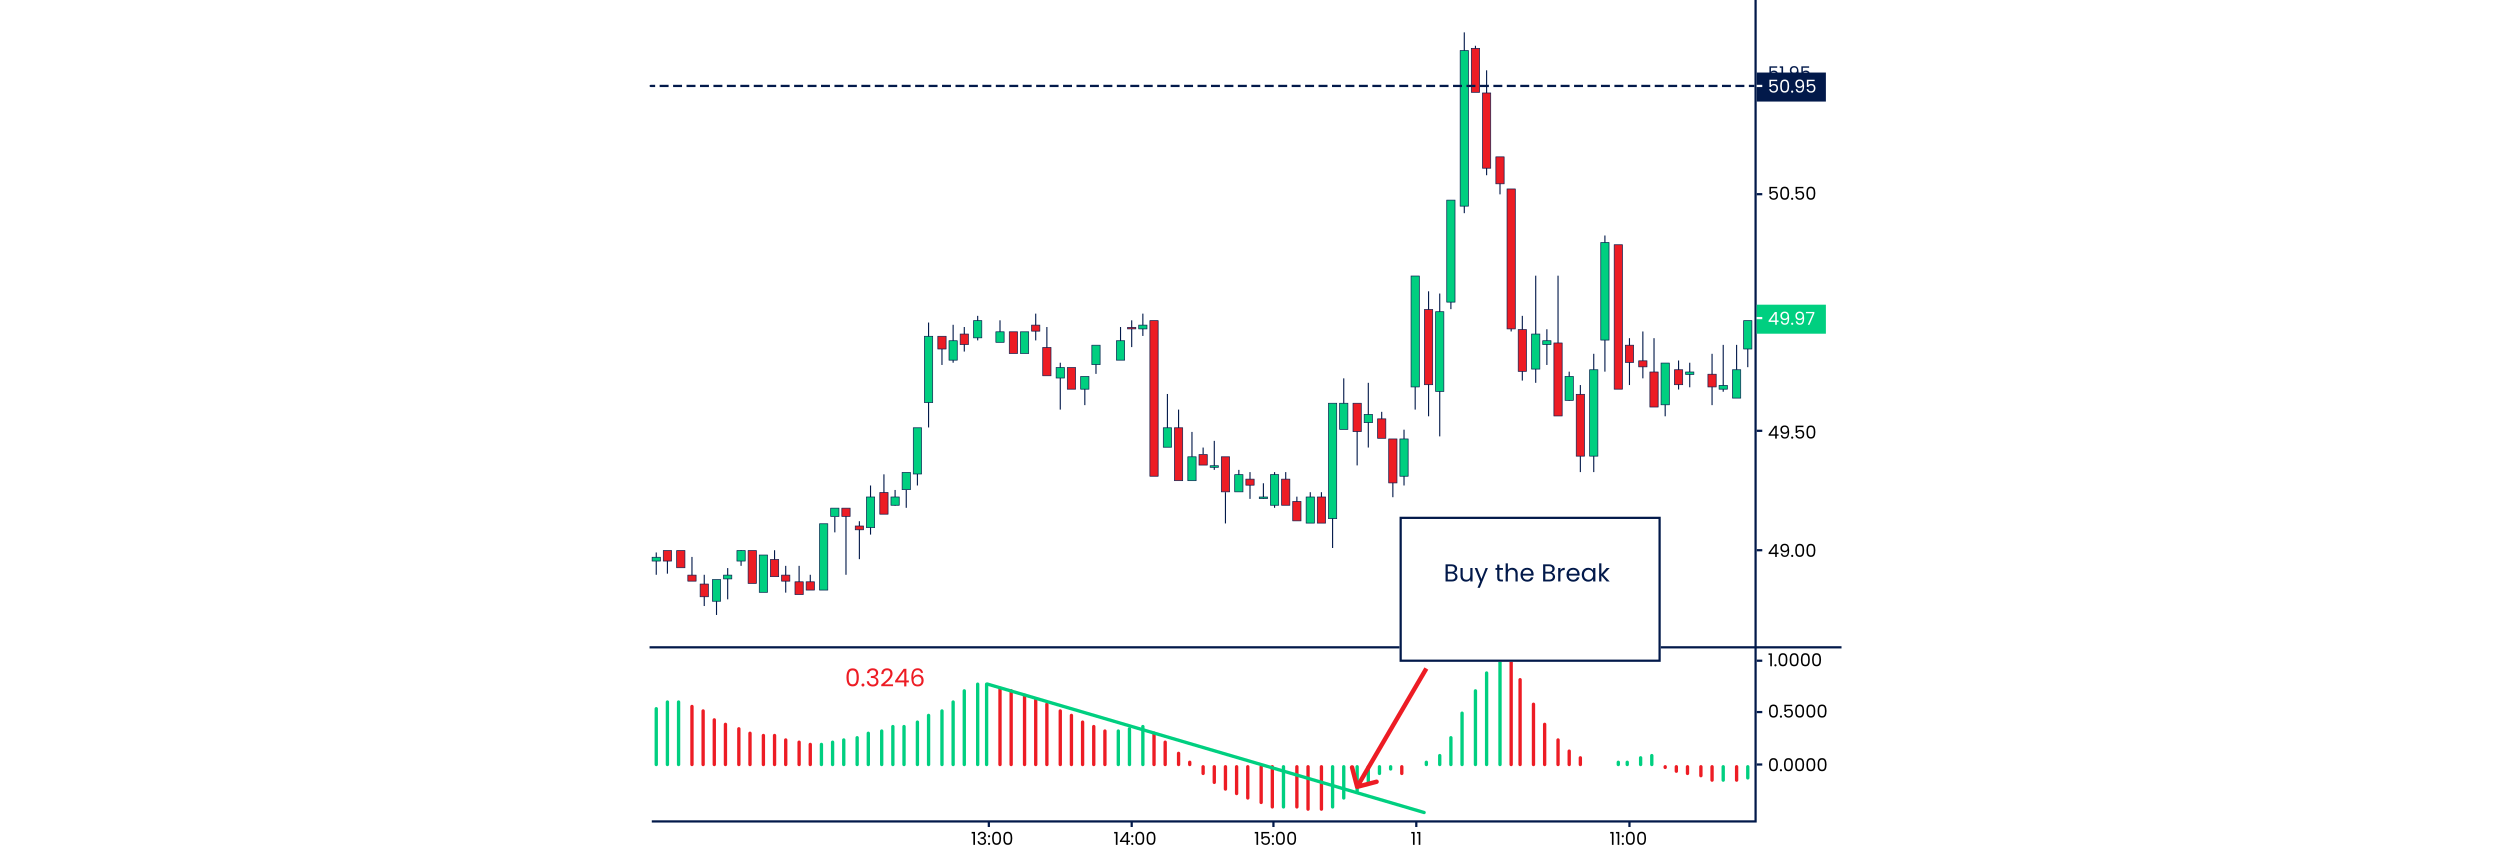 <svg width="1120" height="381" viewBox="0 0 1120 381" fill="none" xmlns="http://www.w3.org/2000/svg">
<rect width="1120" height="381" fill="white"/>
<path d="M786.5 0V368H292" stroke="#02194A"/>
<path d="M787 87H789.5M787 193H789.5M787 246.5H789.5M787 296H789.5M787 319H789.5M787 342.5H789.5" stroke="#02194A"/>
<path d="M730 368V370.5M634.5 368V370.5M570.5 368V370.5M507 368V370.5M443 368V370.5" stroke="#02194A"/>
<path d="M796.184 84.348H793.376V86.172C793.499 86.001 793.68 85.863 793.92 85.756C794.16 85.644 794.419 85.588 794.696 85.588C795.139 85.588 795.499 85.681 795.776 85.868C796.053 86.049 796.251 86.287 796.368 86.58C796.491 86.868 796.552 87.175 796.552 87.5C796.552 87.884 796.48 88.228 796.336 88.532C796.192 88.836 795.971 89.076 795.672 89.252C795.379 89.428 795.013 89.516 794.576 89.516C794.016 89.516 793.563 89.372 793.216 89.084C792.869 88.796 792.659 88.412 792.584 87.932H793.296C793.365 88.236 793.512 88.473 793.736 88.644C793.96 88.815 794.243 88.9 794.584 88.9C795.005 88.9 795.323 88.775 795.536 88.524C795.749 88.268 795.856 87.932 795.856 87.516C795.856 87.1 795.749 86.78 795.536 86.556C795.323 86.327 795.008 86.212 794.592 86.212C794.309 86.212 794.061 86.281 793.848 86.42C793.64 86.553 793.488 86.737 793.392 86.972H792.704V83.708H796.184V84.348ZM797.519 86.548C797.519 85.631 797.669 84.916 797.967 84.404C798.266 83.887 798.789 83.628 799.535 83.628C800.277 83.628 800.797 83.887 801.095 84.404C801.394 84.916 801.543 85.631 801.543 86.548C801.543 87.481 801.394 88.207 801.095 88.724C800.797 89.241 800.277 89.5 799.535 89.5C798.789 89.5 798.266 89.241 797.967 88.724C797.669 88.207 797.519 87.481 797.519 86.548ZM800.823 86.548C800.823 86.084 800.791 85.692 800.727 85.372C800.669 85.047 800.543 84.785 800.351 84.588C800.165 84.391 799.893 84.292 799.535 84.292C799.173 84.292 798.895 84.391 798.703 84.588C798.517 84.785 798.391 85.047 798.327 85.372C798.269 85.692 798.239 86.084 798.239 86.548C798.239 87.028 798.269 87.431 798.327 87.756C798.391 88.081 798.517 88.343 798.703 88.54C798.895 88.737 799.173 88.836 799.535 88.836C799.893 88.836 800.165 88.737 800.351 88.54C800.543 88.343 800.669 88.081 800.727 87.756C800.791 87.431 800.823 87.028 800.823 86.548ZM802.895 89.548C802.756 89.548 802.639 89.5 802.543 89.404C802.447 89.308 802.399 89.191 802.399 89.052C802.399 88.913 802.447 88.796 802.543 88.7C802.639 88.604 802.756 88.556 802.895 88.556C803.028 88.556 803.14 88.604 803.231 88.7C803.327 88.796 803.375 88.913 803.375 89.052C803.375 89.191 803.327 89.308 803.231 89.404C803.14 89.5 803.028 89.548 802.895 89.548ZM807.911 84.348H805.103V86.172C805.225 86.001 805.407 85.863 805.647 85.756C805.887 85.644 806.145 85.588 806.423 85.588C806.865 85.588 807.225 85.681 807.503 85.868C807.78 86.049 807.977 86.287 808.095 86.58C808.217 86.868 808.279 87.175 808.279 87.5C808.279 87.884 808.207 88.228 808.063 88.532C807.919 88.836 807.697 89.076 807.399 89.252C807.105 89.428 806.74 89.516 806.303 89.516C805.743 89.516 805.289 89.372 804.943 89.084C804.596 88.796 804.385 88.412 804.311 87.932H805.023C805.092 88.236 805.239 88.473 805.463 88.644C805.687 88.815 805.969 88.9 806.311 88.9C806.732 88.9 807.049 88.775 807.263 88.524C807.476 88.268 807.583 87.932 807.583 87.516C807.583 87.1 807.476 86.78 807.263 86.556C807.049 86.327 806.735 86.212 806.319 86.212C806.036 86.212 805.788 86.281 805.575 86.42C805.367 86.553 805.215 86.737 805.119 86.972H804.431V83.708H807.911V84.348ZM809.246 86.548C809.246 85.631 809.395 84.916 809.694 84.404C809.993 83.887 810.515 83.628 811.262 83.628C812.003 83.628 812.523 83.887 812.822 84.404C813.121 84.916 813.27 85.631 813.27 86.548C813.27 87.481 813.121 88.207 812.822 88.724C812.523 89.241 812.003 89.5 811.262 89.5C810.515 89.5 809.993 89.241 809.694 88.724C809.395 88.207 809.246 87.481 809.246 86.548ZM812.55 86.548C812.55 86.084 812.518 85.692 812.454 85.372C812.395 85.047 812.27 84.785 812.078 84.588C811.891 84.391 811.619 84.292 811.262 84.292C810.899 84.292 810.622 84.391 810.43 84.588C810.243 84.785 810.118 85.047 810.054 85.372C809.995 85.692 809.966 86.084 809.966 86.548C809.966 87.028 809.995 87.431 810.054 87.756C810.118 88.081 810.243 88.343 810.43 88.54C810.622 88.737 810.899 88.836 811.262 88.836C811.619 88.836 811.891 88.737 812.078 88.54C812.27 88.343 812.395 88.081 812.454 87.756C812.518 87.431 812.55 87.028 812.55 86.548Z" fill="black"/>
<path d="M792.32 195.212V194.66L795.128 190.772H796V194.58H796.8V195.212H796V196.5H795.28V195.212H792.32ZM795.312 191.532L793.16 194.58H795.312V191.532ZM798.463 194.948C798.517 195.252 798.639 195.487 798.831 195.652C799.029 195.817 799.293 195.9 799.623 195.9C800.066 195.9 800.391 195.727 800.599 195.38C800.813 195.033 800.914 194.449 800.903 193.628C800.791 193.868 800.605 194.057 800.343 194.196C800.082 194.329 799.791 194.396 799.471 194.396C799.114 194.396 798.794 194.324 798.511 194.18C798.234 194.031 798.015 193.815 797.855 193.532C797.695 193.249 797.615 192.908 797.615 192.508C797.615 191.937 797.781 191.479 798.111 191.132C798.442 190.78 798.911 190.604 799.519 190.604C800.266 190.604 800.789 190.847 801.087 191.332C801.391 191.817 801.543 192.54 801.543 193.5C801.543 194.172 801.482 194.727 801.359 195.164C801.242 195.601 801.039 195.935 800.751 196.164C800.469 196.393 800.079 196.508 799.583 196.508C799.039 196.508 798.615 196.361 798.311 196.068C798.007 195.775 797.834 195.401 797.791 194.948H798.463ZM799.591 193.78C799.949 193.78 800.242 193.671 800.471 193.452C800.701 193.228 800.815 192.927 800.815 192.548C800.815 192.148 800.703 191.825 800.479 191.58C800.255 191.335 799.941 191.212 799.535 191.212C799.162 191.212 798.863 191.329 798.639 191.564C798.421 191.799 798.311 192.108 798.311 192.492C798.311 192.881 798.421 193.193 798.639 193.428C798.858 193.663 799.175 193.78 799.591 193.78ZM802.918 196.548C802.78 196.548 802.662 196.5 802.566 196.404C802.47 196.308 802.422 196.191 802.422 196.052C802.422 195.913 802.47 195.796 802.566 195.7C802.662 195.604 802.78 195.556 802.918 195.556C803.052 195.556 803.164 195.604 803.254 195.7C803.35 195.796 803.398 195.913 803.398 196.052C803.398 196.191 803.35 196.308 803.254 196.404C803.164 196.5 803.052 196.548 802.918 196.548ZM807.934 191.348H805.126V193.172C805.249 193.001 805.43 192.863 805.67 192.756C805.91 192.644 806.169 192.588 806.446 192.588C806.889 192.588 807.249 192.681 807.526 192.868C807.803 193.049 808.001 193.287 808.118 193.58C808.241 193.868 808.302 194.175 808.302 194.5C808.302 194.884 808.23 195.228 808.086 195.532C807.942 195.836 807.721 196.076 807.422 196.252C807.129 196.428 806.763 196.516 806.326 196.516C805.766 196.516 805.313 196.372 804.966 196.084C804.619 195.796 804.409 195.412 804.334 194.932H805.046C805.115 195.236 805.262 195.473 805.486 195.644C805.71 195.815 805.993 195.9 806.334 195.9C806.755 195.9 807.073 195.775 807.286 195.524C807.499 195.268 807.606 194.932 807.606 194.516C807.606 194.1 807.499 193.78 807.286 193.556C807.073 193.327 806.758 193.212 806.342 193.212C806.059 193.212 805.811 193.281 805.598 193.42C805.39 193.553 805.238 193.737 805.142 193.972H804.454V190.708H807.934V191.348ZM809.269 193.548C809.269 192.631 809.419 191.916 809.717 191.404C810.016 190.887 810.539 190.628 811.285 190.628C812.027 190.628 812.547 190.887 812.845 191.404C813.144 191.916 813.293 192.631 813.293 193.548C813.293 194.481 813.144 195.207 812.845 195.724C812.547 196.241 812.027 196.5 811.285 196.5C810.539 196.5 810.016 196.241 809.717 195.724C809.419 195.207 809.269 194.481 809.269 193.548ZM812.573 193.548C812.573 193.084 812.541 192.692 812.477 192.372C812.419 192.047 812.293 191.785 812.101 191.588C811.915 191.391 811.643 191.292 811.285 191.292C810.923 191.292 810.645 191.391 810.453 191.588C810.267 191.785 810.141 192.047 810.077 192.372C810.019 192.692 809.989 193.084 809.989 193.548C809.989 194.028 810.019 194.431 810.077 194.756C810.141 195.081 810.267 195.343 810.453 195.54C810.645 195.737 810.923 195.836 811.285 195.836C811.643 195.836 811.915 195.737 812.101 195.54C812.293 195.343 812.419 195.081 812.477 194.756C812.541 194.431 812.573 194.028 812.573 193.548Z" fill="black"/>
<path d="M792.32 248.212V247.66L795.128 243.772H796V247.58H796.8V248.212H796V249.5H795.28V248.212H792.32ZM795.312 244.532L793.16 247.58H795.312V244.532ZM798.463 247.948C798.517 248.252 798.639 248.487 798.831 248.652C799.029 248.817 799.293 248.9 799.623 248.9C800.066 248.9 800.391 248.727 800.599 248.38C800.813 248.033 800.914 247.449 800.903 246.628C800.791 246.868 800.605 247.057 800.343 247.196C800.082 247.329 799.791 247.396 799.471 247.396C799.114 247.396 798.794 247.324 798.511 247.18C798.234 247.031 798.015 246.815 797.855 246.532C797.695 246.249 797.615 245.908 797.615 245.508C797.615 244.937 797.781 244.479 798.111 244.132C798.442 243.78 798.911 243.604 799.519 243.604C800.266 243.604 800.789 243.847 801.087 244.332C801.391 244.817 801.543 245.54 801.543 246.5C801.543 247.172 801.482 247.727 801.359 248.164C801.242 248.601 801.039 248.935 800.751 249.164C800.469 249.393 800.079 249.508 799.583 249.508C799.039 249.508 798.615 249.361 798.311 249.068C798.007 248.775 797.834 248.401 797.791 247.948H798.463ZM799.591 246.78C799.949 246.78 800.242 246.671 800.471 246.452C800.701 246.228 800.815 245.927 800.815 245.548C800.815 245.148 800.703 244.825 800.479 244.58C800.255 244.335 799.941 244.212 799.535 244.212C799.162 244.212 798.863 244.329 798.639 244.564C798.421 244.799 798.311 245.108 798.311 245.492C798.311 245.881 798.421 246.193 798.639 246.428C798.858 246.663 799.175 246.78 799.591 246.78ZM802.918 249.548C802.78 249.548 802.662 249.5 802.566 249.404C802.47 249.308 802.422 249.191 802.422 249.052C802.422 248.913 802.47 248.796 802.566 248.7C802.662 248.604 802.78 248.556 802.918 248.556C803.052 248.556 803.164 248.604 803.254 248.7C803.35 248.796 803.398 248.913 803.398 249.052C803.398 249.191 803.35 249.308 803.254 249.404C803.164 249.5 803.052 249.548 802.918 249.548ZM804.246 246.548C804.246 245.631 804.395 244.916 804.694 244.404C804.993 243.887 805.515 243.628 806.262 243.628C807.003 243.628 807.523 243.887 807.822 244.404C808.121 244.916 808.27 245.631 808.27 246.548C808.27 247.481 808.121 248.207 807.822 248.724C807.523 249.241 807.003 249.5 806.262 249.5C805.515 249.5 804.993 249.241 804.694 248.724C804.395 248.207 804.246 247.481 804.246 246.548ZM807.55 246.548C807.55 246.084 807.518 245.692 807.454 245.372C807.395 245.047 807.27 244.785 807.078 244.588C806.891 244.391 806.619 244.292 806.262 244.292C805.899 244.292 805.622 244.391 805.43 244.588C805.243 244.785 805.118 245.047 805.054 245.372C804.995 245.692 804.966 246.084 804.966 246.548C804.966 247.028 804.995 247.431 805.054 247.756C805.118 248.081 805.243 248.343 805.43 248.54C805.622 248.737 805.899 248.836 806.262 248.836C806.619 248.836 806.891 248.737 807.078 248.54C807.27 248.343 807.395 248.081 807.454 247.756C807.518 247.431 807.55 247.028 807.55 246.548ZM809.269 246.548C809.269 245.631 809.419 244.916 809.717 244.404C810.016 243.887 810.539 243.628 811.285 243.628C812.027 243.628 812.547 243.887 812.845 244.404C813.144 244.916 813.293 245.631 813.293 246.548C813.293 247.481 813.144 248.207 812.845 248.724C812.547 249.241 812.027 249.5 811.285 249.5C810.539 249.5 810.016 249.241 809.717 248.724C809.419 248.207 809.269 247.481 809.269 246.548ZM812.573 246.548C812.573 246.084 812.541 245.692 812.477 245.372C812.419 245.047 812.293 244.785 812.101 244.588C811.915 244.391 811.643 244.292 811.285 244.292C810.923 244.292 810.645 244.391 810.453 244.588C810.267 244.785 810.141 245.047 810.077 245.372C810.019 245.692 809.989 246.084 809.989 246.548C809.989 247.028 810.019 247.431 810.077 247.756C810.141 248.081 810.267 248.343 810.453 248.54C810.645 248.737 810.923 248.836 811.285 248.836C811.643 248.836 811.915 248.737 812.101 248.54C812.293 248.343 812.419 248.081 812.477 247.756C812.541 247.431 812.573 247.028 812.573 246.548Z" fill="black"/>
<path d="M792.304 293.38V292.716H793.808V298.5H793.072V293.38H792.304ZM795.411 298.548C795.272 298.548 795.155 298.5 795.059 298.404C794.963 298.308 794.915 298.191 794.915 298.052C794.915 297.913 794.963 297.796 795.059 297.7C795.155 297.604 795.272 297.556 795.411 297.556C795.544 297.556 795.656 297.604 795.747 297.7C795.843 297.796 795.891 297.913 795.891 298.052C795.891 298.191 795.843 298.308 795.747 298.404C795.656 298.5 795.544 298.548 795.411 298.548ZM796.738 295.548C796.738 294.631 796.888 293.916 797.186 293.404C797.485 292.887 798.008 292.628 798.754 292.628C799.496 292.628 800.016 292.887 800.314 293.404C800.613 293.916 800.762 294.631 800.762 295.548C800.762 296.481 800.613 297.207 800.314 297.724C800.016 298.241 799.496 298.5 798.754 298.5C798.008 298.5 797.485 298.241 797.186 297.724C796.888 297.207 796.738 296.481 796.738 295.548ZM800.042 295.548C800.042 295.084 800.01 294.692 799.946 294.372C799.888 294.047 799.762 293.785 799.57 293.588C799.384 293.391 799.112 293.292 798.754 293.292C798.392 293.292 798.114 293.391 797.922 293.588C797.736 293.785 797.61 294.047 797.546 294.372C797.488 294.692 797.458 295.084 797.458 295.548C797.458 296.028 797.488 296.431 797.546 296.756C797.61 297.081 797.736 297.343 797.922 297.54C798.114 297.737 798.392 297.836 798.754 297.836C799.112 297.836 799.384 297.737 799.57 297.54C799.762 297.343 799.888 297.081 799.946 296.756C800.01 296.431 800.042 296.028 800.042 295.548ZM801.762 295.548C801.762 294.631 801.911 293.916 802.21 293.404C802.508 292.887 803.031 292.628 803.778 292.628C804.519 292.628 805.039 292.887 805.338 293.404C805.636 293.916 805.786 294.631 805.786 295.548C805.786 296.481 805.636 297.207 805.338 297.724C805.039 298.241 804.519 298.5 803.778 298.5C803.031 298.5 802.508 298.241 802.21 297.724C801.911 297.207 801.762 296.481 801.762 295.548ZM805.066 295.548C805.066 295.084 805.034 294.692 804.97 294.372C804.911 294.047 804.786 293.785 804.594 293.588C804.407 293.391 804.135 293.292 803.778 293.292C803.415 293.292 803.138 293.391 802.946 293.588C802.759 293.785 802.634 294.047 802.57 294.372C802.511 294.692 802.482 295.084 802.482 295.548C802.482 296.028 802.511 296.431 802.57 296.756C802.634 297.081 802.759 297.343 802.946 297.54C803.138 297.737 803.415 297.836 803.778 297.836C804.135 297.836 804.407 297.737 804.594 297.54C804.786 297.343 804.911 297.081 804.97 296.756C805.034 296.431 805.066 296.028 805.066 295.548ZM806.785 295.548C806.785 294.631 806.934 293.916 807.233 293.404C807.532 292.887 808.054 292.628 808.801 292.628C809.542 292.628 810.062 292.887 810.361 293.404C810.66 293.916 810.809 294.631 810.809 295.548C810.809 296.481 810.66 297.207 810.361 297.724C810.062 298.241 809.542 298.5 808.801 298.5C808.054 298.5 807.532 298.241 807.233 297.724C806.934 297.207 806.785 296.481 806.785 295.548ZM810.089 295.548C810.089 295.084 810.057 294.692 809.993 294.372C809.934 294.047 809.809 293.785 809.617 293.588C809.43 293.391 809.158 293.292 808.801 293.292C808.438 293.292 808.161 293.391 807.969 293.588C807.782 293.785 807.657 294.047 807.593 294.372C807.534 294.692 807.505 295.084 807.505 295.548C807.505 296.028 807.534 296.431 807.593 296.756C807.657 297.081 807.782 297.343 807.969 297.54C808.161 297.737 808.438 297.836 808.801 297.836C809.158 297.836 809.43 297.737 809.617 297.54C809.809 297.343 809.934 297.081 809.993 296.756C810.057 296.431 810.089 296.028 810.089 295.548ZM811.809 295.548C811.809 294.631 811.958 293.916 812.257 293.404C812.555 292.887 813.078 292.628 813.825 292.628C814.566 292.628 815.086 292.887 815.385 293.404C815.683 293.916 815.832 294.631 815.832 295.548C815.832 296.481 815.683 297.207 815.385 297.724C815.086 298.241 814.566 298.5 813.825 298.5C813.078 298.5 812.555 298.241 812.257 297.724C811.958 297.207 811.809 296.481 811.809 295.548ZM815.113 295.548C815.113 295.084 815.081 294.692 815.017 294.372C814.958 294.047 814.833 293.785 814.641 293.588C814.454 293.391 814.182 293.292 813.825 293.292C813.462 293.292 813.185 293.391 812.993 293.588C812.806 293.785 812.681 294.047 812.617 294.372C812.558 294.692 812.529 295.084 812.529 295.548C812.529 296.028 812.558 296.431 812.617 296.756C812.681 297.081 812.806 297.343 812.993 297.54C813.185 297.737 813.462 297.836 813.825 297.836C814.182 297.836 814.454 297.737 814.641 297.54C814.833 297.343 814.958 297.081 815.017 296.756C815.081 296.431 815.113 296.028 815.113 295.548Z" fill="black"/>
<path d="M792.496 318.548C792.496 317.631 792.645 316.916 792.944 316.404C793.243 315.887 793.765 315.628 794.512 315.628C795.253 315.628 795.773 315.887 796.072 316.404C796.371 316.916 796.52 317.631 796.52 318.548C796.52 319.481 796.371 320.207 796.072 320.724C795.773 321.241 795.253 321.5 794.512 321.5C793.765 321.5 793.243 321.241 792.944 320.724C792.645 320.207 792.496 319.481 792.496 318.548ZM795.8 318.548C795.8 318.084 795.768 317.692 795.704 317.372C795.645 317.047 795.52 316.785 795.328 316.588C795.141 316.391 794.869 316.292 794.512 316.292C794.149 316.292 793.872 316.391 793.68 316.588C793.493 316.785 793.368 317.047 793.304 317.372C793.245 317.692 793.216 318.084 793.216 318.548C793.216 319.028 793.245 319.431 793.304 319.756C793.368 320.081 793.493 320.343 793.68 320.54C793.872 320.737 794.149 320.836 794.512 320.836C794.869 320.836 795.141 320.737 795.328 320.54C795.52 320.343 795.645 320.081 795.704 319.756C795.768 319.431 795.8 319.028 795.8 318.548ZM797.871 321.548C797.733 321.548 797.615 321.5 797.519 321.404C797.423 321.308 797.375 321.191 797.375 321.052C797.375 320.913 797.423 320.796 797.519 320.7C797.615 320.604 797.733 320.556 797.871 320.556C798.005 320.556 798.117 320.604 798.207 320.7C798.303 320.796 798.351 320.913 798.351 321.052C798.351 321.191 798.303 321.308 798.207 321.404C798.117 321.5 798.005 321.548 797.871 321.548ZM802.887 316.348H800.079V318.172C800.202 318.001 800.383 317.863 800.623 317.756C800.863 317.644 801.122 317.588 801.399 317.588C801.842 317.588 802.202 317.681 802.479 317.868C802.756 318.049 802.954 318.287 803.071 318.58C803.194 318.868 803.255 319.175 803.255 319.5C803.255 319.884 803.183 320.228 803.039 320.532C802.895 320.836 802.674 321.076 802.375 321.252C802.082 321.428 801.716 321.516 801.279 321.516C800.719 321.516 800.266 321.372 799.919 321.084C799.572 320.796 799.362 320.412 799.287 319.932H799.999C800.068 320.236 800.215 320.473 800.439 320.644C800.663 320.815 800.946 320.9 801.287 320.9C801.708 320.9 802.026 320.775 802.239 320.524C802.452 320.268 802.559 319.932 802.559 319.516C802.559 319.1 802.452 318.78 802.239 318.556C802.026 318.327 801.711 318.212 801.295 318.212C801.012 318.212 800.764 318.281 800.551 318.42C800.343 318.553 800.191 318.737 800.095 318.972H799.407V315.708H802.887V316.348ZM804.223 318.548C804.223 317.631 804.372 316.916 804.671 316.404C804.969 315.887 805.492 315.628 806.239 315.628C806.98 315.628 807.5 315.887 807.799 316.404C808.097 316.916 808.247 317.631 808.247 318.548C808.247 319.481 808.097 320.207 807.799 320.724C807.5 321.241 806.98 321.5 806.239 321.5C805.492 321.5 804.969 321.241 804.671 320.724C804.372 320.207 804.223 319.481 804.223 318.548ZM807.527 318.548C807.527 318.084 807.495 317.692 807.431 317.372C807.372 317.047 807.247 316.785 807.055 316.588C806.868 316.391 806.596 316.292 806.239 316.292C805.876 316.292 805.599 316.391 805.407 316.588C805.22 316.785 805.095 317.047 805.031 317.372C804.972 317.692 804.943 318.084 804.943 318.548C804.943 319.028 804.972 319.431 805.031 319.756C805.095 320.081 805.22 320.343 805.407 320.54C805.599 320.737 805.876 320.836 806.239 320.836C806.596 320.836 806.868 320.737 807.055 320.54C807.247 320.343 807.372 320.081 807.431 319.756C807.495 319.431 807.527 319.028 807.527 318.548ZM809.246 318.548C809.246 317.631 809.395 316.916 809.694 316.404C809.993 315.887 810.515 315.628 811.262 315.628C812.003 315.628 812.523 315.887 812.822 316.404C813.121 316.916 813.27 317.631 813.27 318.548C813.27 319.481 813.121 320.207 812.822 320.724C812.523 321.241 812.003 321.5 811.262 321.5C810.515 321.5 809.993 321.241 809.694 320.724C809.395 320.207 809.246 319.481 809.246 318.548ZM812.55 318.548C812.55 318.084 812.518 317.692 812.454 317.372C812.395 317.047 812.27 316.785 812.078 316.588C811.891 316.391 811.619 316.292 811.262 316.292C810.899 316.292 810.622 316.391 810.43 316.588C810.243 316.785 810.118 317.047 810.054 317.372C809.995 317.692 809.966 318.084 809.966 318.548C809.966 319.028 809.995 319.431 810.054 319.756C810.118 320.081 810.243 320.343 810.43 320.54C810.622 320.737 810.899 320.836 811.262 320.836C811.619 320.836 811.891 320.737 812.078 320.54C812.27 320.343 812.395 320.081 812.454 319.756C812.518 319.431 812.55 319.028 812.55 318.548ZM814.269 318.548C814.269 317.631 814.419 316.916 814.717 316.404C815.016 315.887 815.539 315.628 816.285 315.628C817.027 315.628 817.547 315.887 817.845 316.404C818.144 316.916 818.293 317.631 818.293 318.548C818.293 319.481 818.144 320.207 817.845 320.724C817.547 321.241 817.027 321.5 816.285 321.5C815.539 321.5 815.016 321.241 814.717 320.724C814.419 320.207 814.269 319.481 814.269 318.548ZM817.573 318.548C817.573 318.084 817.541 317.692 817.477 317.372C817.419 317.047 817.293 316.785 817.101 316.588C816.915 316.391 816.643 316.292 816.285 316.292C815.923 316.292 815.645 316.391 815.453 316.588C815.267 316.785 815.141 317.047 815.077 317.372C815.019 317.692 814.989 318.084 814.989 318.548C814.989 319.028 815.019 319.431 815.077 319.756C815.141 320.081 815.267 320.343 815.453 320.54C815.645 320.737 815.923 320.836 816.285 320.836C816.643 320.836 816.915 320.737 817.101 320.54C817.293 320.343 817.419 320.081 817.477 319.756C817.541 319.431 817.573 319.028 817.573 318.548Z" fill="black"/>
<path d="M792.496 342.548C792.496 341.631 792.645 340.916 792.944 340.404C793.243 339.887 793.765 339.628 794.512 339.628C795.253 339.628 795.773 339.887 796.072 340.404C796.371 340.916 796.52 341.631 796.52 342.548C796.52 343.481 796.371 344.207 796.072 344.724C795.773 345.241 795.253 345.5 794.512 345.5C793.765 345.5 793.243 345.241 792.944 344.724C792.645 344.207 792.496 343.481 792.496 342.548ZM795.8 342.548C795.8 342.084 795.768 341.692 795.704 341.372C795.645 341.047 795.52 340.785 795.328 340.588C795.141 340.391 794.869 340.292 794.512 340.292C794.149 340.292 793.872 340.391 793.68 340.588C793.493 340.785 793.368 341.047 793.304 341.372C793.245 341.692 793.216 342.084 793.216 342.548C793.216 343.028 793.245 343.431 793.304 343.756C793.368 344.081 793.493 344.343 793.68 344.54C793.872 344.737 794.149 344.836 794.512 344.836C794.869 344.836 795.141 344.737 795.328 344.54C795.52 344.343 795.645 344.081 795.704 343.756C795.768 343.431 795.8 343.028 795.8 342.548ZM797.871 345.548C797.733 345.548 797.615 345.5 797.519 345.404C797.423 345.308 797.375 345.191 797.375 345.052C797.375 344.913 797.423 344.796 797.519 344.7C797.615 344.604 797.733 344.556 797.871 344.556C798.005 344.556 798.117 344.604 798.207 344.7C798.303 344.796 798.351 344.913 798.351 345.052C798.351 345.191 798.303 345.308 798.207 345.404C798.117 345.5 798.005 345.548 797.871 345.548ZM799.199 342.548C799.199 341.631 799.348 340.916 799.647 340.404C799.946 339.887 800.468 339.628 801.215 339.628C801.956 339.628 802.476 339.887 802.775 340.404C803.074 340.916 803.223 341.631 803.223 342.548C803.223 343.481 803.074 344.207 802.775 344.724C802.476 345.241 801.956 345.5 801.215 345.5C800.468 345.5 799.946 345.241 799.647 344.724C799.348 344.207 799.199 343.481 799.199 342.548ZM802.503 342.548C802.503 342.084 802.471 341.692 802.407 341.372C802.348 341.047 802.223 340.785 802.031 340.588C801.844 340.391 801.572 340.292 801.215 340.292C800.852 340.292 800.575 340.391 800.383 340.588C800.196 340.785 800.071 341.047 800.007 341.372C799.948 341.692 799.919 342.084 799.919 342.548C799.919 343.028 799.948 343.431 800.007 343.756C800.071 344.081 800.196 344.343 800.383 344.54C800.575 344.737 800.852 344.836 801.215 344.836C801.572 344.836 801.844 344.737 802.031 344.54C802.223 344.343 802.348 344.081 802.407 343.756C802.471 343.431 802.503 343.028 802.503 342.548ZM804.223 342.548C804.223 341.631 804.372 340.916 804.671 340.404C804.969 339.887 805.492 339.628 806.239 339.628C806.98 339.628 807.5 339.887 807.799 340.404C808.097 340.916 808.247 341.631 808.247 342.548C808.247 343.481 808.097 344.207 807.799 344.724C807.5 345.241 806.98 345.5 806.239 345.5C805.492 345.5 804.969 345.241 804.671 344.724C804.372 344.207 804.223 343.481 804.223 342.548ZM807.527 342.548C807.527 342.084 807.495 341.692 807.431 341.372C807.372 341.047 807.247 340.785 807.055 340.588C806.868 340.391 806.596 340.292 806.239 340.292C805.876 340.292 805.599 340.391 805.407 340.588C805.22 340.785 805.095 341.047 805.031 341.372C804.972 341.692 804.943 342.084 804.943 342.548C804.943 343.028 804.972 343.431 805.031 343.756C805.095 344.081 805.22 344.343 805.407 344.54C805.599 344.737 805.876 344.836 806.239 344.836C806.596 344.836 806.868 344.737 807.055 344.54C807.247 344.343 807.372 344.081 807.431 343.756C807.495 343.431 807.527 343.028 807.527 342.548ZM809.246 342.548C809.246 341.631 809.395 340.916 809.694 340.404C809.993 339.887 810.515 339.628 811.262 339.628C812.003 339.628 812.523 339.887 812.822 340.404C813.121 340.916 813.27 341.631 813.27 342.548C813.27 343.481 813.121 344.207 812.822 344.724C812.523 345.241 812.003 345.5 811.262 345.5C810.515 345.5 809.993 345.241 809.694 344.724C809.395 344.207 809.246 343.481 809.246 342.548ZM812.55 342.548C812.55 342.084 812.518 341.692 812.454 341.372C812.395 341.047 812.27 340.785 812.078 340.588C811.891 340.391 811.619 340.292 811.262 340.292C810.899 340.292 810.622 340.391 810.43 340.588C810.243 340.785 810.118 341.047 810.054 341.372C809.995 341.692 809.966 342.084 809.966 342.548C809.966 343.028 809.995 343.431 810.054 343.756C810.118 344.081 810.243 344.343 810.43 344.54C810.622 344.737 810.899 344.836 811.262 344.836C811.619 344.836 811.891 344.737 812.078 344.54C812.27 344.343 812.395 344.081 812.454 343.756C812.518 343.431 812.55 343.028 812.55 342.548ZM814.269 342.548C814.269 341.631 814.419 340.916 814.717 340.404C815.016 339.887 815.539 339.628 816.285 339.628C817.027 339.628 817.547 339.887 817.845 340.404C818.144 340.916 818.293 341.631 818.293 342.548C818.293 343.481 818.144 344.207 817.845 344.724C817.547 345.241 817.027 345.5 816.285 345.5C815.539 345.5 815.016 345.241 814.717 344.724C814.419 344.207 814.269 343.481 814.269 342.548ZM817.573 342.548C817.573 342.084 817.541 341.692 817.477 341.372C817.419 341.047 817.293 340.785 817.101 340.588C816.915 340.391 816.643 340.292 816.285 340.292C815.923 340.292 815.645 340.391 815.453 340.588C815.267 340.785 815.141 341.047 815.077 341.372C815.019 341.692 814.989 342.084 814.989 342.548C814.989 343.028 815.019 343.431 815.077 343.756C815.141 344.081 815.267 344.343 815.453 344.54C815.645 344.737 815.923 344.836 816.285 344.836C816.643 344.836 816.915 344.737 817.101 344.54C817.293 344.343 817.419 344.081 817.477 343.756C817.541 343.431 817.573 343.028 817.573 342.548Z" fill="black"/>
<path d="M721.367 373.38V372.716H722.871V378.5H722.135V373.38H721.367ZM723.929 373.38V372.716H725.433V378.5H724.697V373.38H723.929ZM727.036 378.548C726.897 378.548 726.78 378.5 726.684 378.404C726.588 378.308 726.54 378.191 726.54 378.052C726.54 377.913 726.588 377.796 726.684 377.7C726.78 377.604 726.897 377.556 727.036 377.556C727.169 377.556 727.281 377.604 727.372 377.7C727.468 377.796 727.516 377.913 727.516 378.052C727.516 378.191 727.468 378.308 727.372 378.404C727.281 378.5 727.169 378.548 727.036 378.548ZM727.036 375.124C726.897 375.124 726.78 375.076 726.684 374.98C726.588 374.884 726.54 374.767 726.54 374.628C726.54 374.489 726.588 374.372 726.684 374.276C726.78 374.18 726.897 374.132 727.036 374.132C727.169 374.132 727.281 374.18 727.372 374.276C727.468 374.372 727.516 374.489 727.516 374.628C727.516 374.767 727.468 374.884 727.372 374.98C727.281 375.076 727.169 375.124 727.036 375.124ZM728.387 375.548C728.387 374.631 728.536 373.916 728.835 373.404C729.133 372.887 729.656 372.628 730.403 372.628C731.144 372.628 731.664 372.887 731.963 373.404C732.261 373.916 732.411 374.631 732.411 375.548C732.411 376.481 732.261 377.207 731.963 377.724C731.664 378.241 731.144 378.5 730.403 378.5C729.656 378.5 729.133 378.241 728.835 377.724C728.536 377.207 728.387 376.481 728.387 375.548ZM731.691 375.548C731.691 375.084 731.659 374.692 731.595 374.372C731.536 374.047 731.411 373.785 731.219 373.588C731.032 373.391 730.76 373.292 730.403 373.292C730.04 373.292 729.763 373.391 729.571 373.588C729.384 373.785 729.259 374.047 729.195 374.372C729.136 374.692 729.107 375.084 729.107 375.548C729.107 376.028 729.136 376.431 729.195 376.756C729.259 377.081 729.384 377.343 729.571 377.54C729.763 377.737 730.04 377.836 730.403 377.836C730.76 377.836 731.032 377.737 731.219 377.54C731.411 377.343 731.536 377.081 731.595 376.756C731.659 376.431 731.691 376.028 731.691 375.548ZM733.41 375.548C733.41 374.631 733.559 373.916 733.858 373.404C734.157 372.887 734.679 372.628 735.426 372.628C736.167 372.628 736.687 372.887 736.986 373.404C737.285 373.916 737.434 374.631 737.434 375.548C737.434 376.481 737.285 377.207 736.986 377.724C736.687 378.241 736.167 378.5 735.426 378.5C734.679 378.5 734.157 378.241 733.858 377.724C733.559 377.207 733.41 376.481 733.41 375.548ZM736.714 375.548C736.714 375.084 736.682 374.692 736.618 374.372C736.559 374.047 736.434 373.785 736.242 373.588C736.055 373.391 735.783 373.292 735.426 373.292C735.063 373.292 734.786 373.391 734.594 373.588C734.407 373.785 734.282 374.047 734.218 374.372C734.159 374.692 734.13 375.084 734.13 375.548C734.13 376.028 734.159 376.431 734.218 376.756C734.282 377.081 734.407 377.343 734.594 377.54C734.786 377.737 735.063 377.836 735.426 377.836C735.783 377.836 736.055 377.737 736.242 377.54C736.434 377.343 736.559 377.081 736.618 376.756C736.682 376.431 736.714 376.028 736.714 375.548Z" fill="black"/>
<path d="M632.242 373.38V372.716H633.746V378.5H633.01V373.38H632.242ZM634.804 373.38V372.716H636.308V378.5H635.572V373.38H634.804Z" fill="black"/>
<path d="M562.136 373.38V372.716H563.64V378.5H562.904V373.38H562.136ZM568.579 373.348H565.771V375.172C565.893 375.001 566.075 374.863 566.315 374.756C566.555 374.644 566.813 374.588 567.091 374.588C567.533 374.588 567.893 374.681 568.171 374.868C568.448 375.049 568.645 375.287 568.763 375.58C568.885 375.868 568.947 376.175 568.947 376.5C568.947 376.884 568.875 377.228 568.731 377.532C568.587 377.836 568.365 378.076 568.067 378.252C567.773 378.428 567.408 378.516 566.971 378.516C566.411 378.516 565.957 378.372 565.611 378.084C565.264 377.796 565.053 377.412 564.979 376.932H565.691C565.76 377.236 565.907 377.473 566.131 377.644C566.355 377.815 566.637 377.9 566.979 377.9C567.4 377.9 567.717 377.775 567.931 377.524C568.144 377.268 568.251 376.932 568.251 376.516C568.251 376.1 568.144 375.78 567.931 375.556C567.717 375.327 567.403 375.212 566.987 375.212C566.704 375.212 566.456 375.281 566.243 375.42C566.035 375.553 565.883 375.737 565.787 375.972H565.099V372.708H568.579V373.348ZM570.266 378.548C570.127 378.548 570.01 378.5 569.914 378.404C569.818 378.308 569.77 378.191 569.77 378.052C569.77 377.913 569.818 377.796 569.914 377.7C570.01 377.604 570.127 377.556 570.266 377.556C570.399 377.556 570.511 377.604 570.602 377.7C570.698 377.796 570.746 377.913 570.746 378.052C570.746 378.191 570.698 378.308 570.602 378.404C570.511 378.5 570.399 378.548 570.266 378.548ZM570.266 375.124C570.127 375.124 570.01 375.076 569.914 374.98C569.818 374.884 569.77 374.767 569.77 374.628C569.77 374.489 569.818 374.372 569.914 374.276C570.01 374.18 570.127 374.132 570.266 374.132C570.399 374.132 570.511 374.18 570.602 374.276C570.698 374.372 570.746 374.489 570.746 374.628C570.746 374.767 570.698 374.884 570.602 374.98C570.511 375.076 570.399 375.124 570.266 375.124ZM571.617 375.548C571.617 374.631 571.766 373.916 572.065 373.404C572.364 372.887 572.886 372.628 573.633 372.628C574.374 372.628 574.894 372.887 575.193 373.404C575.492 373.916 575.641 374.631 575.641 375.548C575.641 376.481 575.492 377.207 575.193 377.724C574.894 378.241 574.374 378.5 573.633 378.5C572.886 378.5 572.364 378.241 572.065 377.724C571.766 377.207 571.617 376.481 571.617 375.548ZM574.921 375.548C574.921 375.084 574.889 374.692 574.825 374.372C574.766 374.047 574.641 373.785 574.449 373.588C574.262 373.391 573.99 373.292 573.633 373.292C573.27 373.292 572.993 373.391 572.801 373.588C572.614 373.785 572.489 374.047 572.425 374.372C572.366 374.692 572.337 375.084 572.337 375.548C572.337 376.028 572.366 376.431 572.425 376.756C572.489 377.081 572.614 377.343 572.801 377.54C572.993 377.737 573.27 377.836 573.633 377.836C573.99 377.836 574.262 377.737 574.449 377.54C574.641 377.343 574.766 377.081 574.825 376.756C574.889 376.431 574.921 376.028 574.921 375.548ZM576.641 375.548C576.641 374.631 576.79 373.916 577.089 373.404C577.387 372.887 577.91 372.628 578.657 372.628C579.398 372.628 579.918 372.887 580.217 373.404C580.515 373.916 580.665 374.631 580.665 375.548C580.665 376.481 580.515 377.207 580.217 377.724C579.918 378.241 579.398 378.5 578.657 378.5C577.91 378.5 577.387 378.241 577.089 377.724C576.79 377.207 576.641 376.481 576.641 375.548ZM579.945 375.548C579.945 375.084 579.913 374.692 579.849 374.372C579.79 374.047 579.665 373.785 579.473 373.588C579.286 373.391 579.014 373.292 578.657 373.292C578.294 373.292 578.017 373.391 577.825 373.588C577.638 373.785 577.513 374.047 577.449 374.372C577.39 374.692 577.361 375.084 577.361 375.548C577.361 376.028 577.39 376.431 577.449 376.756C577.513 377.081 577.638 377.343 577.825 377.54C578.017 377.737 578.294 377.836 578.657 377.836C579.014 377.836 579.286 377.737 579.473 377.54C579.665 377.343 579.79 377.081 579.849 376.756C579.913 376.431 579.945 376.028 579.945 375.548Z" fill="black"/>
<path d="M499.132 373.38V372.716H500.636V378.5H499.9V373.38H499.132ZM501.711 377.212V376.66L504.519 372.772H505.391V376.58H506.191V377.212H505.391V378.5H504.671V377.212H501.711ZM504.703 373.532L502.551 376.58H504.703V373.532ZM507.27 378.548C507.131 378.548 507.014 378.5 506.918 378.404C506.822 378.308 506.774 378.191 506.774 378.052C506.774 377.913 506.822 377.796 506.918 377.7C507.014 377.604 507.131 377.556 507.27 377.556C507.403 377.556 507.515 377.604 507.606 377.7C507.702 377.796 507.75 377.913 507.75 378.052C507.75 378.191 507.702 378.308 507.606 378.404C507.515 378.5 507.403 378.548 507.27 378.548ZM507.27 375.124C507.131 375.124 507.014 375.076 506.918 374.98C506.822 374.884 506.774 374.767 506.774 374.628C506.774 374.489 506.822 374.372 506.918 374.276C507.014 374.18 507.131 374.132 507.27 374.132C507.403 374.132 507.515 374.18 507.606 374.276C507.702 374.372 507.75 374.489 507.75 374.628C507.75 374.767 507.702 374.884 507.606 374.98C507.515 375.076 507.403 375.124 507.27 375.124ZM508.621 375.548C508.621 374.631 508.77 373.916 509.069 373.404C509.368 372.887 509.89 372.628 510.637 372.628C511.378 372.628 511.898 372.887 512.197 373.404C512.496 373.916 512.645 374.631 512.645 375.548C512.645 376.481 512.496 377.207 512.197 377.724C511.898 378.241 511.378 378.5 510.637 378.5C509.89 378.5 509.368 378.241 509.069 377.724C508.77 377.207 508.621 376.481 508.621 375.548ZM511.925 375.548C511.925 375.084 511.893 374.692 511.829 374.372C511.77 374.047 511.645 373.785 511.453 373.588C511.266 373.391 510.994 373.292 510.637 373.292C510.274 373.292 509.997 373.391 509.805 373.588C509.618 373.785 509.493 374.047 509.429 374.372C509.37 374.692 509.341 375.084 509.341 375.548C509.341 376.028 509.37 376.431 509.429 376.756C509.493 377.081 509.618 377.343 509.805 377.54C509.997 377.737 510.274 377.836 510.637 377.836C510.994 377.836 511.266 377.737 511.453 377.54C511.645 377.343 511.77 377.081 511.829 376.756C511.893 376.431 511.925 376.028 511.925 375.548ZM513.644 375.548C513.644 374.631 513.794 373.916 514.092 373.404C514.391 372.887 514.914 372.628 515.66 372.628C516.402 372.628 516.922 372.887 517.22 373.404C517.519 373.916 517.668 374.631 517.668 375.548C517.668 376.481 517.519 377.207 517.22 377.724C516.922 378.241 516.402 378.5 515.66 378.5C514.914 378.5 514.391 378.241 514.092 377.724C513.794 377.207 513.644 376.481 513.644 375.548ZM516.948 375.548C516.948 375.084 516.916 374.692 516.852 374.372C516.794 374.047 516.668 373.785 516.476 373.588C516.29 373.391 516.018 373.292 515.66 373.292C515.298 373.292 515.02 373.391 514.828 373.588C514.642 373.785 514.516 374.047 514.452 374.372C514.394 374.692 514.364 375.084 514.364 375.548C514.364 376.028 514.394 376.431 514.452 376.756C514.516 377.081 514.642 377.343 514.828 377.54C515.02 377.737 515.298 377.836 515.66 377.836C516.018 377.836 516.29 377.737 516.476 377.54C516.668 377.343 516.794 377.081 516.852 376.756C516.916 376.431 516.948 376.028 516.948 375.548Z" fill="black"/>
<path d="M435.292 373.38V372.716H436.796V378.5H436.06V373.38H435.292ZM438.031 374.172C438.068 373.681 438.257 373.297 438.599 373.02C438.94 372.743 439.383 372.604 439.927 372.604C440.289 372.604 440.601 372.671 440.863 372.804C441.129 372.932 441.329 373.108 441.463 373.332C441.601 373.556 441.671 373.809 441.671 374.092C441.671 374.423 441.575 374.708 441.383 374.948C441.196 375.188 440.951 375.343 440.647 375.412V375.452C440.993 375.537 441.268 375.705 441.471 375.956C441.673 376.207 441.775 376.535 441.775 376.94C441.775 377.244 441.705 377.519 441.567 377.764C441.428 378.004 441.22 378.193 440.943 378.332C440.665 378.471 440.332 378.54 439.943 378.54C439.377 378.54 438.913 378.393 438.551 378.1C438.188 377.801 437.985 377.38 437.943 376.836H438.647C438.684 377.156 438.815 377.417 439.039 377.62C439.263 377.823 439.561 377.924 439.935 377.924C440.308 377.924 440.591 377.828 440.783 377.636C440.98 377.439 441.079 377.185 441.079 376.876C441.079 376.476 440.945 376.188 440.679 376.012C440.412 375.836 440.009 375.748 439.471 375.748H439.287V375.14H439.479C439.969 375.135 440.34 375.055 440.591 374.9C440.841 374.74 440.967 374.495 440.967 374.164C440.967 373.881 440.873 373.655 440.687 373.484C440.505 373.313 440.244 373.228 439.903 373.228C439.572 373.228 439.305 373.313 439.103 373.484C438.9 373.655 438.78 373.884 438.743 374.172H438.031ZM443.11 378.548C442.971 378.548 442.854 378.5 442.758 378.404C442.662 378.308 442.614 378.191 442.614 378.052C442.614 377.913 442.662 377.796 442.758 377.7C442.854 377.604 442.971 377.556 443.11 377.556C443.243 377.556 443.355 377.604 443.446 377.7C443.542 377.796 443.59 377.913 443.59 378.052C443.59 378.191 443.542 378.308 443.446 378.404C443.355 378.5 443.243 378.548 443.11 378.548ZM443.11 375.124C442.971 375.124 442.854 375.076 442.758 374.98C442.662 374.884 442.614 374.767 442.614 374.628C442.614 374.489 442.662 374.372 442.758 374.276C442.854 374.18 442.971 374.132 443.11 374.132C443.243 374.132 443.355 374.18 443.446 374.276C443.542 374.372 443.59 374.489 443.59 374.628C443.59 374.767 443.542 374.884 443.446 374.98C443.355 375.076 443.243 375.124 443.11 375.124ZM444.461 375.548C444.461 374.631 444.61 373.916 444.909 373.404C445.208 372.887 445.73 372.628 446.477 372.628C447.218 372.628 447.738 372.887 448.037 373.404C448.336 373.916 448.485 374.631 448.485 375.548C448.485 376.481 448.336 377.207 448.037 377.724C447.738 378.241 447.218 378.5 446.477 378.5C445.73 378.5 445.208 378.241 444.909 377.724C444.61 377.207 444.461 376.481 444.461 375.548ZM447.765 375.548C447.765 375.084 447.733 374.692 447.669 374.372C447.61 374.047 447.485 373.785 447.293 373.588C447.106 373.391 446.834 373.292 446.477 373.292C446.114 373.292 445.837 373.391 445.645 373.588C445.458 373.785 445.333 374.047 445.269 374.372C445.21 374.692 445.181 375.084 445.181 375.548C445.181 376.028 445.21 376.431 445.269 376.756C445.333 377.081 445.458 377.343 445.645 377.54C445.837 377.737 446.114 377.836 446.477 377.836C446.834 377.836 447.106 377.737 447.293 377.54C447.485 377.343 447.61 377.081 447.669 376.756C447.733 376.431 447.765 376.028 447.765 375.548ZM449.484 375.548C449.484 374.631 449.634 373.916 449.932 373.404C450.231 372.887 450.754 372.628 451.5 372.628C452.242 372.628 452.762 372.887 453.06 373.404C453.359 373.916 453.508 374.631 453.508 375.548C453.508 376.481 453.359 377.207 453.06 377.724C452.762 378.241 452.242 378.5 451.5 378.5C450.754 378.5 450.231 378.241 449.932 377.724C449.634 377.207 449.484 376.481 449.484 375.548ZM452.788 375.548C452.788 375.084 452.756 374.692 452.692 374.372C452.634 374.047 452.508 373.785 452.316 373.588C452.13 373.391 451.858 373.292 451.5 373.292C451.138 373.292 450.86 373.391 450.668 373.588C450.482 373.785 450.356 374.047 450.292 374.372C450.234 374.692 450.204 375.084 450.204 375.548C450.204 376.028 450.234 376.431 450.292 376.756C450.356 377.081 450.482 377.343 450.668 377.54C450.86 377.737 451.138 377.836 451.5 377.836C451.858 377.836 452.13 377.737 452.316 377.54C452.508 377.343 452.634 377.081 452.692 376.756C452.756 376.431 452.788 376.028 452.788 375.548Z" fill="black"/>
<path d="M379.221 303.441C379.221 302.18 379.426 301.197 379.837 300.493C380.248 299.782 380.966 299.426 381.993 299.426C383.012 299.426 383.727 299.782 384.138 300.493C384.549 301.197 384.754 302.18 384.754 303.441C384.754 304.724 384.549 305.722 384.138 306.433C383.727 307.144 383.012 307.5 381.993 307.5C380.966 307.5 380.248 307.144 379.837 306.433C379.426 305.722 379.221 304.724 379.221 303.441ZM383.764 303.441C383.764 302.803 383.72 302.264 383.632 301.824C383.551 301.377 383.379 301.017 383.115 300.746C382.858 300.475 382.484 300.339 381.993 300.339C381.494 300.339 381.113 300.475 380.849 300.746C380.592 301.017 380.42 301.377 380.332 301.824C380.251 302.264 380.211 302.803 380.211 303.441C380.211 304.101 380.251 304.655 380.332 305.102C380.42 305.549 380.592 305.909 380.849 306.18C381.113 306.451 381.494 306.587 381.993 306.587C382.484 306.587 382.858 306.451 383.115 306.18C383.379 305.909 383.551 305.549 383.632 305.102C383.72 304.655 383.764 304.101 383.764 303.441ZM386.612 307.566C386.422 307.566 386.26 307.5 386.128 307.368C385.996 307.236 385.93 307.075 385.93 306.884C385.93 306.693 385.996 306.532 386.128 306.4C386.26 306.268 386.422 306.202 386.612 306.202C386.796 306.202 386.95 306.268 387.074 306.4C387.206 306.532 387.272 306.693 387.272 306.884C387.272 307.075 387.206 307.236 387.074 307.368C386.95 307.5 386.796 307.566 386.612 307.566ZM388.416 301.549C388.467 300.874 388.728 300.346 389.197 299.965C389.666 299.584 390.275 299.393 391.023 299.393C391.522 299.393 391.951 299.485 392.31 299.668C392.677 299.844 392.952 300.086 393.135 300.394C393.326 300.702 393.421 301.05 393.421 301.439C393.421 301.894 393.289 302.286 393.025 302.616C392.768 302.946 392.431 303.159 392.013 303.254V303.309C392.49 303.426 392.867 303.657 393.146 304.002C393.425 304.347 393.564 304.798 393.564 305.355C393.564 305.773 393.469 306.151 393.278 306.488C393.087 306.818 392.801 307.078 392.42 307.269C392.039 307.46 391.58 307.555 391.045 307.555C390.268 307.555 389.63 307.353 389.131 306.95C388.632 306.539 388.354 305.96 388.295 305.212H389.263C389.314 305.652 389.494 306.011 389.802 306.29C390.11 306.569 390.521 306.708 391.034 306.708C391.547 306.708 391.936 306.576 392.2 306.312C392.471 306.041 392.607 305.692 392.607 305.267C392.607 304.717 392.424 304.321 392.057 304.079C391.69 303.837 391.137 303.716 390.396 303.716H390.143V302.88H390.407C391.082 302.873 391.591 302.763 391.936 302.55C392.281 302.33 392.453 301.993 392.453 301.538C392.453 301.149 392.325 300.838 392.068 300.603C391.819 300.368 391.459 300.251 390.99 300.251C390.535 300.251 390.169 300.368 389.89 300.603C389.611 300.838 389.446 301.153 389.395 301.549H388.416ZM394.794 306.697C395.726 305.949 396.455 305.337 396.983 304.86C397.511 304.376 397.955 303.874 398.314 303.353C398.681 302.825 398.864 302.308 398.864 301.802C398.864 301.325 398.747 300.951 398.512 300.68C398.285 300.401 397.915 300.262 397.401 300.262C396.903 300.262 396.514 300.42 396.235 300.735C395.964 301.043 395.817 301.457 395.795 301.978H394.827C394.857 301.157 395.106 300.522 395.575 300.075C396.045 299.628 396.65 299.404 397.39 299.404C398.146 299.404 398.743 299.613 399.183 300.031C399.631 300.449 399.854 301.025 399.854 301.758C399.854 302.367 399.671 302.961 399.304 303.54C398.945 304.112 398.534 304.618 398.072 305.058C397.61 305.491 397.02 305.997 396.301 306.576H400.085V307.412H394.794V306.697ZM401.001 305.729V304.97L404.862 299.624H406.061V304.86H407.161V305.729H406.061V307.5H405.071V305.729H401.001ZM405.115 300.669L402.156 304.86H405.115V300.669ZM412.594 301.439C412.432 300.625 411.93 300.218 411.087 300.218C410.434 300.218 409.946 300.471 409.624 300.977C409.301 301.476 409.143 302.301 409.151 303.452C409.319 303.071 409.598 302.774 409.987 302.561C410.383 302.341 410.823 302.231 411.307 302.231C412.062 302.231 412.663 302.466 413.111 302.935C413.565 303.404 413.793 304.053 413.793 304.882C413.793 305.381 413.694 305.828 413.496 306.224C413.305 306.62 413.012 306.935 412.616 307.17C412.227 307.405 411.754 307.522 411.197 307.522C410.441 307.522 409.851 307.353 409.426 307.016C409 306.679 408.703 306.213 408.535 305.619C408.366 305.025 408.282 304.292 408.282 303.419C408.282 300.728 409.22 299.382 411.098 299.382C411.816 299.382 412.381 299.576 412.792 299.965C413.202 300.354 413.444 300.845 413.518 301.439H412.594ZM411.098 303.078C410.782 303.078 410.485 303.144 410.207 303.276C409.928 303.401 409.701 303.595 409.525 303.859C409.356 304.116 409.272 304.431 409.272 304.805C409.272 305.362 409.433 305.817 409.756 306.169C410.078 306.514 410.54 306.686 411.142 306.686C411.655 306.686 412.062 306.528 412.363 306.213C412.671 305.89 412.825 305.458 412.825 304.915C412.825 304.343 412.678 303.896 412.385 303.573C412.091 303.243 411.662 303.078 411.098 303.078Z" fill="#ED1C24"/>
<path d="M796.184 30.348H793.376V32.172C793.499 32.001 793.68 31.863 793.92 31.756C794.16 31.644 794.419 31.588 794.696 31.588C795.139 31.588 795.499 31.681 795.776 31.868C796.053 32.049 796.251 32.287 796.368 32.58C796.491 32.868 796.552 33.175 796.552 33.5C796.552 33.884 796.48 34.228 796.336 34.532C796.192 34.836 795.971 35.076 795.672 35.252C795.379 35.428 795.013 35.516 794.576 35.516C794.016 35.516 793.563 35.372 793.216 35.084C792.869 34.796 792.659 34.412 792.584 33.932H793.296C793.365 34.236 793.512 34.473 793.736 34.644C793.96 34.815 794.243 34.9 794.584 34.9C795.005 34.9 795.323 34.775 795.536 34.524C795.749 34.268 795.856 33.932 795.856 33.516C795.856 33.1 795.749 32.78 795.536 32.556C795.323 32.327 795.008 32.212 794.592 32.212C794.309 32.212 794.061 32.281 793.848 32.42C793.64 32.553 793.488 32.737 793.392 32.972H792.704V29.708H796.184V30.348ZM797.327 30.38V29.716H798.831V35.5H798.095V30.38H797.327ZM800.434 35.548C800.295 35.548 800.178 35.5 800.082 35.404C799.986 35.308 799.938 35.191 799.938 35.052C799.938 34.913 799.986 34.796 800.082 34.7C800.178 34.604 800.295 34.556 800.434 34.556C800.567 34.556 800.679 34.604 800.77 34.7C800.866 34.796 800.914 34.913 800.914 35.052C800.914 35.191 800.866 35.308 800.77 35.404C800.679 35.5 800.567 35.548 800.434 35.548ZM802.698 33.948C802.751 34.252 802.874 34.487 803.066 34.652C803.263 34.817 803.527 34.9 803.858 34.9C804.3 34.9 804.626 34.727 804.834 34.38C805.047 34.033 805.148 33.449 805.138 32.628C805.026 32.868 804.839 33.057 804.578 33.196C804.316 33.329 804.026 33.396 803.706 33.396C803.348 33.396 803.028 33.324 802.746 33.18C802.468 33.031 802.25 32.815 802.09 32.532C801.93 32.249 801.85 31.908 801.85 31.508C801.85 30.937 802.015 30.479 802.346 30.132C802.676 29.78 803.146 29.604 803.754 29.604C804.5 29.604 805.023 29.847 805.322 30.332C805.626 30.817 805.778 31.54 805.778 32.5C805.778 33.172 805.716 33.727 805.594 34.164C805.476 34.601 805.274 34.935 804.986 35.164C804.703 35.393 804.314 35.508 803.818 35.508C803.274 35.508 802.85 35.361 802.546 35.068C802.242 34.775 802.068 34.401 802.026 33.948H802.698ZM803.826 32.78C804.183 32.78 804.476 32.671 804.706 32.452C804.935 32.228 805.05 31.927 805.05 31.548C805.05 31.148 804.938 30.825 804.714 30.58C804.49 30.335 804.175 30.212 803.77 30.212C803.396 30.212 803.098 30.329 802.874 30.564C802.655 30.799 802.546 31.108 802.546 31.492C802.546 31.881 802.655 32.193 802.874 32.428C803.092 32.663 803.41 32.78 803.826 32.78ZM810.489 30.348H807.681V32.172C807.803 32.001 807.985 31.863 808.225 31.756C808.465 31.644 808.723 31.588 809.001 31.588C809.443 31.588 809.803 31.681 810.081 31.868C810.358 32.049 810.555 32.287 810.673 32.58C810.795 32.868 810.857 33.175 810.857 33.5C810.857 33.884 810.785 34.228 810.641 34.532C810.497 34.836 810.275 35.076 809.977 35.252C809.683 35.428 809.318 35.516 808.881 35.516C808.321 35.516 807.867 35.372 807.521 35.084C807.174 34.796 806.963 34.412 806.889 33.932H807.601C807.67 34.236 807.817 34.473 808.041 34.644C808.265 34.815 808.547 34.9 808.889 34.9C809.31 34.9 809.627 34.775 809.841 34.524C810.054 34.268 810.161 33.932 810.161 33.516C810.161 33.1 810.054 32.78 809.841 32.556C809.627 32.327 809.313 32.212 808.897 32.212C808.614 32.212 808.366 32.281 808.153 32.42C807.945 32.553 807.793 32.737 807.697 32.972H807.009V29.708H810.489V30.348Z" fill="#02194A"/>
<rect x="787" y="32.5" width="31" height="13" fill="#02194A"/>
<rect x="787" y="136.5" width="31" height="13" fill="#00CF80"/>
<path d="M796.184 36.348H793.376V38.172C793.499 38.001 793.68 37.863 793.92 37.756C794.16 37.644 794.419 37.588 794.696 37.588C795.139 37.588 795.499 37.681 795.776 37.868C796.053 38.049 796.251 38.287 796.368 38.58C796.491 38.868 796.552 39.175 796.552 39.5C796.552 39.884 796.48 40.228 796.336 40.532C796.192 40.836 795.971 41.076 795.672 41.252C795.379 41.428 795.013 41.516 794.576 41.516C794.016 41.516 793.563 41.372 793.216 41.084C792.869 40.796 792.659 40.412 792.584 39.932H793.296C793.365 40.236 793.512 40.473 793.736 40.644C793.96 40.815 794.243 40.9 794.584 40.9C795.005 40.9 795.323 40.775 795.536 40.524C795.749 40.268 795.856 39.932 795.856 39.516C795.856 39.1 795.749 38.78 795.536 38.556C795.323 38.327 795.008 38.212 794.592 38.212C794.309 38.212 794.061 38.281 793.848 38.42C793.64 38.553 793.488 38.737 793.392 38.972H792.704V35.708H796.184V36.348ZM797.519 38.548C797.519 37.631 797.669 36.916 797.967 36.404C798.266 35.887 798.789 35.628 799.535 35.628C800.277 35.628 800.797 35.887 801.095 36.404C801.394 36.916 801.543 37.631 801.543 38.548C801.543 39.481 801.394 40.207 801.095 40.724C800.797 41.241 800.277 41.5 799.535 41.5C798.789 41.5 798.266 41.241 797.967 40.724C797.669 40.207 797.519 39.481 797.519 38.548ZM800.823 38.548C800.823 38.084 800.791 37.692 800.727 37.372C800.669 37.047 800.543 36.785 800.351 36.588C800.165 36.391 799.893 36.292 799.535 36.292C799.173 36.292 798.895 36.391 798.703 36.588C798.517 36.785 798.391 37.047 798.327 37.372C798.269 37.692 798.239 38.084 798.239 38.548C798.239 39.028 798.269 39.431 798.327 39.756C798.391 40.081 798.517 40.343 798.703 40.54C798.895 40.737 799.173 40.836 799.535 40.836C799.893 40.836 800.165 40.737 800.351 40.54C800.543 40.343 800.669 40.081 800.727 39.756C800.791 39.431 800.823 39.028 800.823 38.548ZM802.895 41.548C802.756 41.548 802.639 41.5 802.543 41.404C802.447 41.308 802.399 41.191 802.399 41.052C802.399 40.913 802.447 40.796 802.543 40.7C802.639 40.604 802.756 40.556 802.895 40.556C803.028 40.556 803.14 40.604 803.231 40.7C803.327 40.796 803.375 40.913 803.375 41.052C803.375 41.191 803.327 41.308 803.231 41.404C803.14 41.5 803.028 41.548 802.895 41.548ZM805.159 39.948C805.212 40.252 805.335 40.487 805.527 40.652C805.724 40.817 805.988 40.9 806.319 40.9C806.761 40.9 807.087 40.727 807.295 40.38C807.508 40.033 807.609 39.449 807.599 38.628C807.487 38.868 807.3 39.057 807.039 39.196C806.777 39.329 806.487 39.396 806.167 39.396C805.809 39.396 805.489 39.324 805.207 39.18C804.929 39.031 804.711 38.815 804.551 38.532C804.391 38.249 804.311 37.908 804.311 37.508C804.311 36.937 804.476 36.479 804.807 36.132C805.137 35.78 805.607 35.604 806.215 35.604C806.961 35.604 807.484 35.847 807.783 36.332C808.087 36.817 808.239 37.54 808.239 38.5C808.239 39.172 808.177 39.727 808.055 40.164C807.937 40.601 807.735 40.935 807.447 41.164C807.164 41.393 806.775 41.508 806.279 41.508C805.735 41.508 805.311 41.361 805.007 41.068C804.703 40.775 804.529 40.401 804.487 39.948H805.159ZM806.287 38.78C806.644 38.78 806.937 38.671 807.167 38.452C807.396 38.228 807.511 37.927 807.511 37.548C807.511 37.148 807.399 36.825 807.175 36.58C806.951 36.335 806.636 36.212 806.231 36.212C805.857 36.212 805.559 36.329 805.335 36.564C805.116 36.799 805.007 37.108 805.007 37.492C805.007 37.881 805.116 38.193 805.335 38.428C805.553 38.663 805.871 38.78 806.287 38.78ZM812.95 36.348H810.142V38.172C810.264 38.001 810.446 37.863 810.686 37.756C810.926 37.644 811.184 37.588 811.462 37.588C811.904 37.588 812.264 37.681 812.542 37.868C812.819 38.049 813.016 38.287 813.134 38.58C813.256 38.868 813.318 39.175 813.318 39.5C813.318 39.884 813.246 40.228 813.102 40.532C812.958 40.836 812.736 41.076 812.438 41.252C812.144 41.428 811.779 41.516 811.342 41.516C810.782 41.516 810.328 41.372 809.982 41.084C809.635 40.796 809.424 40.412 809.35 39.932H810.062C810.131 40.236 810.278 40.473 810.502 40.644C810.726 40.815 811.008 40.9 811.35 40.9C811.771 40.9 812.088 40.775 812.302 40.524C812.515 40.268 812.622 39.932 812.622 39.516C812.622 39.1 812.515 38.78 812.302 38.556C812.088 38.327 811.774 38.212 811.358 38.212C811.075 38.212 810.827 38.281 810.614 38.42C810.406 38.553 810.254 38.737 810.158 38.972H809.47V35.708H812.95V36.348Z" fill="white"/>
<path d="M792.32 144.212V143.66L795.128 139.772H796V143.58H796.8V144.212H796V145.5H795.28V144.212H792.32ZM795.312 140.532L793.16 143.58H795.312V140.532ZM798.463 143.948C798.517 144.252 798.639 144.487 798.831 144.652C799.029 144.817 799.293 144.9 799.623 144.9C800.066 144.9 800.391 144.727 800.599 144.38C800.813 144.033 800.914 143.449 800.903 142.628C800.791 142.868 800.605 143.057 800.343 143.196C800.082 143.329 799.791 143.396 799.471 143.396C799.114 143.396 798.794 143.324 798.511 143.18C798.234 143.031 798.015 142.815 797.855 142.532C797.695 142.249 797.615 141.908 797.615 141.508C797.615 140.937 797.781 140.479 798.111 140.132C798.442 139.78 798.911 139.604 799.519 139.604C800.266 139.604 800.789 139.847 801.087 140.332C801.391 140.817 801.543 141.54 801.543 142.5C801.543 143.172 801.482 143.727 801.359 144.164C801.242 144.601 801.039 144.935 800.751 145.164C800.469 145.393 800.079 145.508 799.583 145.508C799.039 145.508 798.615 145.361 798.311 145.068C798.007 144.775 797.834 144.401 797.791 143.948H798.463ZM799.591 142.78C799.949 142.78 800.242 142.671 800.471 142.452C800.701 142.228 800.815 141.927 800.815 141.548C800.815 141.148 800.703 140.825 800.479 140.58C800.255 140.335 799.941 140.212 799.535 140.212C799.162 140.212 798.863 140.329 798.639 140.564C798.421 140.799 798.311 141.108 798.311 141.492C798.311 141.881 798.421 142.193 798.639 142.428C798.858 142.663 799.175 142.78 799.591 142.78ZM802.918 145.548C802.78 145.548 802.662 145.5 802.566 145.404C802.47 145.308 802.422 145.191 802.422 145.052C802.422 144.913 802.47 144.796 802.566 144.7C802.662 144.604 802.78 144.556 802.918 144.556C803.052 144.556 803.164 144.604 803.254 144.7C803.35 144.796 803.398 144.913 803.398 145.052C803.398 145.191 803.35 145.308 803.254 145.404C803.164 145.5 803.052 145.548 802.918 145.548ZM805.182 143.948C805.235 144.252 805.358 144.487 805.55 144.652C805.747 144.817 806.011 144.9 806.342 144.9C806.785 144.9 807.11 144.727 807.318 144.38C807.531 144.033 807.633 143.449 807.622 142.628C807.51 142.868 807.323 143.057 807.062 143.196C806.801 143.329 806.51 143.396 806.19 143.396C805.833 143.396 805.513 143.324 805.23 143.18C804.953 143.031 804.734 142.815 804.574 142.532C804.414 142.249 804.334 141.908 804.334 141.508C804.334 140.937 804.499 140.479 804.83 140.132C805.161 139.78 805.63 139.604 806.238 139.604C806.985 139.604 807.507 139.847 807.806 140.332C808.11 140.817 808.262 141.54 808.262 142.5C808.262 143.172 808.201 143.727 808.078 144.164C807.961 144.601 807.758 144.935 807.47 145.164C807.187 145.393 806.798 145.508 806.302 145.508C805.758 145.508 805.334 145.361 805.03 145.068C804.726 144.775 804.553 144.401 804.51 143.948H805.182ZM806.31 142.78C806.667 142.78 806.961 142.671 807.19 142.452C807.419 142.228 807.534 141.927 807.534 141.548C807.534 141.148 807.422 140.825 807.198 140.58C806.974 140.335 806.659 140.212 806.254 140.212C805.881 140.212 805.582 140.329 805.358 140.564C805.139 140.799 805.03 141.108 805.03 141.492C805.03 141.881 805.139 142.193 805.358 142.428C805.577 142.663 805.894 142.78 806.31 142.78ZM812.845 140.284L810.621 145.5H809.885L812.141 140.356H809.053V139.732H812.845V140.284Z" fill="white"/>
<path d="M787 38.5H789.5" stroke="white"/>
<path d="M787 142.5H789.5" stroke="white"/>
<path d="M291 290H825" stroke="#02194A"/>
<path d="M299 247V257" stroke="#02194A" stroke-width="0.5"/>
<rect x="297.15" y="246.65" width="3.7" height="4.7" fill="#ED1C24" stroke="#02194A" stroke-width="0.3"/>
<path d="M294 247.5V257.5" stroke="#02194A" stroke-width="0.5"/>
<rect x="292.15" y="249.65" width="3.7" height="1.7" fill="#00CF80" stroke="#02194A" stroke-width="0.3"/>
<path d="M326 254.5V268.5" stroke="#02194A" stroke-width="0.5"/>
<rect x="324.15" y="257.65" width="3.7" height="1.7" fill="#00CF80" stroke="#02194A" stroke-width="0.3"/>
<rect x="367.15" y="234.65" width="3.7" height="29.7" fill="#00CF80" stroke="#02194A" stroke-width="0.3"/>
<path d="M332 246.5V253.5" stroke="#02194A" stroke-width="0.5"/>
<rect x="330.15" y="246.65" width="3.7" height="4.7" fill="#00CF80" stroke="#02194A" stroke-width="0.3"/>
<path d="M374 231.5V238.5" stroke="#02194A" stroke-width="0.5"/>
<rect x="372.15" y="227.65" width="3.7" height="3.7" fill="#00CF80" stroke="#02194A" stroke-width="0.3"/>
<path d="M401 219.5V226.5" stroke="#02194A" stroke-width="0.5"/>
<rect x="399.15" y="222.65" width="3.7" height="3.7" fill="#00CF80" stroke="#02194A" stroke-width="0.3"/>
<path d="M427 145.5V162.5" stroke="#02194A" stroke-width="0.5"/>
<rect x="425.15" y="152.65" width="3.7" height="8.7" fill="#00CF80" stroke="#02194A" stroke-width="0.3"/>
<path d="M438 141.5V152.5" stroke="#02194A" stroke-width="0.5"/>
<rect x="436.15" y="143.65" width="3.7" height="7.7" fill="#00CF80" stroke="#02194A" stroke-width="0.3"/>
<path d="M416 144.5V191.5" stroke="#02194A" stroke-width="0.5"/>
<rect x="414.15" y="150.65" width="3.7" height="29.7" fill="#00CF80" stroke="#02194A" stroke-width="0.3"/>
<path d="M406 219.5V227.5" stroke="#02194A" stroke-width="0.5"/>
<rect x="404.15" y="211.65" width="3.7" height="7.7" fill="#00CF80" stroke="#02194A" stroke-width="0.3"/>
<path d="M411 209.5V217.5" stroke="#02194A" stroke-width="0.5"/>
<rect x="409.15" y="191.65" width="3.7" height="20.7" fill="#00CF80" stroke="#02194A" stroke-width="0.3"/>
<path d="M390 217.5V239.5" stroke="#02194A" stroke-width="0.5"/>
<rect x="388.15" y="222.65" width="3.7" height="13.7" fill="#00CF80" stroke="#02194A" stroke-width="0.3"/>
<rect x="340.15" y="248.65" width="3.7" height="16.7" fill="#00CF80" stroke="#02194A" stroke-width="0.3"/>
<path d="M321 265.5V275.5" stroke="#02194A" stroke-width="0.5"/>
<rect x="319.15" y="259.65" width="3.7" height="9.7" fill="#00CF80" stroke="#02194A" stroke-width="0.3"/>
<path d="M315.5 257.5V271.5" stroke="#02194A" stroke-width="0.5"/>
<rect x="313.65" y="261.65" width="3.7" height="5.7" fill="#ED1C24" stroke="#02194A" stroke-width="0.3"/>
<rect x="335.15" y="246.65" width="3.7" height="14.7" fill="#ED1C24" stroke="#02194A" stroke-width="0.3"/>
<path d="M310 249.5V259.5" stroke="#02194A" stroke-width="0.5"/>
<rect x="308.15" y="257.65" width="3.7" height="2.7" fill="#ED1C24" stroke="#02194A" stroke-width="0.3"/>
<path d="M347 246.5V256.5" stroke="#02194A" stroke-width="0.5"/>
<rect x="345.15" y="250.65" width="3.7" height="7.7" fill="#ED1C24" stroke="#02194A" stroke-width="0.3"/>
<path d="M352 253.5V265.5" stroke="#02194A" stroke-width="0.5"/>
<rect x="350.15" y="257.65" width="3.7" height="2.7" fill="#ED1C24" stroke="#02194A" stroke-width="0.3"/>
<path d="M385 233.5V250.5" stroke="#02194A" stroke-width="0.5"/>
<rect x="383.15" y="235.65" width="3.7" height="1.7" fill="#ED1C24" stroke="#02194A" stroke-width="0.3"/>
<path d="M422 153.5V163.5" stroke="#02194A" stroke-width="0.5"/>
<rect x="420.15" y="150.65" width="3.7" height="5.7" fill="#ED1C24" stroke="#02194A" stroke-width="0.3"/>
<path d="M432 146.5V157.5" stroke="#02194A" stroke-width="0.5"/>
<rect x="430.15" y="149.65" width="3.7" height="4.7" fill="#ED1C24" stroke="#02194A" stroke-width="0.3"/>
<path d="M448 143.5V151.5" stroke="#02194A" stroke-width="0.5"/>
<rect x="446.15" y="148.65" width="3.7" height="4.7" fill="#00CF80" stroke="#02194A" stroke-width="0.3"/>
<path d="M475 162.5V183.5" stroke="#02194A" stroke-width="0.5"/>
<rect x="473.15" y="164.65" width="3.7" height="4.7" fill="#00CF80" stroke="#02194A" stroke-width="0.3"/>
<path d="M486 169.5V181.5" stroke="#02194A" stroke-width="0.5"/>
<rect x="484.15" y="168.65" width="3.7" height="5.7" fill="#00CF80" stroke="#02194A" stroke-width="0.3"/>
<path d="M491 155.5V167.5" stroke="#02194A" stroke-width="0.5"/>
<rect x="489.15" y="154.65" width="3.7" height="8.7" fill="#00CF80" stroke="#02194A" stroke-width="0.3"/>
<path d="M502 146.5V158.5" stroke="#02194A" stroke-width="0.5"/>
<rect x="500.15" y="152.65" width="3.7" height="8.7" fill="#00CF80" stroke="#02194A" stroke-width="0.3"/>
<path d="M523 176.5V192.5" stroke="#02194A" stroke-width="0.5"/>
<rect x="521.15" y="191.65" width="3.7" height="8.7" fill="#00CF80" stroke="#02194A" stroke-width="0.3"/>
<path d="M534 193.5V209.5" stroke="#02194A" stroke-width="0.5"/>
<rect x="532.15" y="204.65" width="3.7" height="10.7" fill="#00CF80" stroke="#02194A" stroke-width="0.3"/>
<path d="M555 210.5V215.5" stroke="#02194A" stroke-width="0.5"/>
<rect x="553.15" y="212.65" width="3.7" height="7.7" fill="#00CF80" stroke="#02194A" stroke-width="0.3"/>
<path d="M587 220.5V225.5" stroke="#02194A" stroke-width="0.5"/>
<rect x="585.15" y="222.65" width="3.7" height="11.7" fill="#00CF80" stroke="#02194A" stroke-width="0.3"/>
<path d="M602 169.5V183.5" stroke="#02194A" stroke-width="0.5"/>
<rect x="600.15" y="180.65" width="3.7" height="11.7" fill="#00CF80" stroke="#02194A" stroke-width="0.3"/>
<path d="M613 171.5V200.5" stroke="#02194A" stroke-width="0.5"/>
<rect x="611.15" y="185.65" width="3.7" height="3.7" fill="#00CF80" stroke="#02194A" stroke-width="0.3"/>
<path d="M688 123.5V171.5" stroke="#02194A" stroke-width="0.5"/>
<rect x="686.15" y="149.65" width="3.7" height="15.7" fill="#00CF80" stroke="#02194A" stroke-width="0.3"/>
<path d="M693 147.5V163.5" stroke="#02194A" stroke-width="0.5"/>
<rect x="691.15" y="152.65" width="3.7" height="1.7" fill="#00CF80" stroke="#02194A" stroke-width="0.3"/>
<path d="M757 162.5V173.5" stroke="#02194A" stroke-width="0.5"/>
<rect x="755.15" y="166.65" width="3.7" height="1.075" fill="#00CF80" stroke="#02194A" stroke-width="0.3"/>
<path d="M783 153.5V164.5" stroke="#02194A" stroke-width="0.5"/>
<rect x="781.15" y="143.65" width="3.7" height="12.7" fill="#00CF80" stroke="#02194A" stroke-width="0.3"/>
<path d="M772 154.5V175.5" stroke="#02194A" stroke-width="0.5"/>
<rect x="770.15" y="172.65" width="3.7" height="1.7" fill="#00CF80" stroke="#02194A" stroke-width="0.3"/>
<path d="M778 154.5V175.5" stroke="#02194A" stroke-width="0.5"/>
<rect x="776.15" y="165.65" width="3.7" height="12.7" fill="#00CF80" stroke="#02194A" stroke-width="0.3"/>
<path d="M746 170.5V186.5" stroke="#02194A" stroke-width="0.5"/>
<rect x="744.15" y="162.65" width="3.7" height="18.7" fill="#00CF80" stroke="#02194A" stroke-width="0.3"/>
<path d="M719 105.5V166.5" stroke="#02194A" stroke-width="0.5"/>
<rect x="717.15" y="108.65" width="3.7" height="43.7" fill="#00CF80" stroke="#02194A" stroke-width="0.3"/>
<path d="M714 158.5V211.5" stroke="#02194A" stroke-width="0.5"/>
<rect x="712.15" y="165.65" width="3.7" height="38.7" fill="#00CF80" stroke="#02194A" stroke-width="0.3"/>
<path d="M703 166.5V179.5" stroke="#02194A" stroke-width="0.5"/>
<rect x="701.15" y="168.65" width="3.7" height="10.7" fill="#00CF80" stroke="#02194A" stroke-width="0.3"/>
<path d="M634 154.5V183.5" stroke="#02194A" stroke-width="0.5"/>
<rect x="632.15" y="123.65" width="3.7" height="49.7" fill="#00CF80" stroke="#02194A" stroke-width="0.3"/>
<path d="M645 131.5V195.5" stroke="#02194A" stroke-width="0.5"/>
<rect x="643.15" y="139.65" width="3.7" height="35.7" fill="#00CF80" stroke="#02194A" stroke-width="0.3"/>
<path d="M656 14.5V95.5" stroke="#02194A" stroke-width="0.5"/>
<rect x="654.15" y="22.65" width="3.7" height="69.7" fill="#00CF80" stroke="#02194A" stroke-width="0.3"/>
<path d="M650 95.5V138.5" stroke="#02194A" stroke-width="0.5"/>
<rect x="648.15" y="89.65" width="3.7" height="45.7" fill="#00CF80" stroke="#02194A" stroke-width="0.3"/>
<path d="M629 192.5V217.5" stroke="#02194A" stroke-width="0.5"/>
<rect x="627.15" y="196.65" width="3.7" height="16.7" fill="#00CF80" stroke="#02194A" stroke-width="0.3"/>
<path d="M597 226.5V245.5" stroke="#02194A" stroke-width="0.5"/>
<rect x="595.15" y="180.65" width="3.7" height="51.7" fill="#00CF80" stroke="#02194A" stroke-width="0.3"/>
<path d="M566 216.5V223.5" stroke="#02194A" stroke-width="0.5"/>
<rect x="564.15" y="222.65" width="3.7" height="0.7" fill="#00CF80" stroke="#02194A" stroke-width="0.3"/>
<path d="M571 211.5V227.5" stroke="#02194A" stroke-width="0.5"/>
<rect x="569.15" y="212.65" width="3.7" height="13.7" fill="#00CF80" stroke="#02194A" stroke-width="0.3"/>
<path d="M544 197.5V210.5" stroke="#02194A" stroke-width="0.5"/>
<rect x="542.15" y="208.65" width="3.7" height="0.7" fill="#00CF80" stroke="#02194A" stroke-width="0.3"/>
<path d="M512 140.5V150.5" stroke="#02194A" stroke-width="0.5"/>
<rect x="510.15" y="145.65" width="3.7" height="1.7" fill="#00CF80" stroke="#02194A" stroke-width="0.3"/>
<rect x="457.15" y="148.65" width="3.7" height="9.7" fill="#00CF80" stroke="#02194A" stroke-width="0.3"/>
<path d="M464 140.5V152.5" stroke="#02194A" stroke-width="0.5"/>
<rect x="462.15" y="145.65" width="3.7" height="2.7" fill="#ED1C24" stroke="#02194A" stroke-width="0.3"/>
<path d="M528 183.5V195.5" stroke="#02194A" stroke-width="0.5"/>
<rect x="526.15" y="191.65" width="3.7" height="23.7" fill="#ED1C24" stroke="#02194A" stroke-width="0.3"/>
<path d="M539 200.5V203.5" stroke="#02194A" stroke-width="0.5"/>
<rect x="537.15" y="203.65" width="3.7" height="4.7" fill="#ED1C24" stroke="#02194A" stroke-width="0.3"/>
<path d="M560 211.5V223.5" stroke="#02194A" stroke-width="0.5"/>
<rect x="558.15" y="214.65" width="3.7" height="2.7" fill="#ED1C24" stroke="#02194A" stroke-width="0.3"/>
<path d="M581 222.5V232.5" stroke="#02194A" stroke-width="0.5"/>
<rect x="579.15" y="224.65" width="3.7" height="8.7" fill="#ED1C24" stroke="#02194A" stroke-width="0.3"/>
<path d="M608 191.5V208.5" stroke="#02194A" stroke-width="0.5"/>
<rect x="606.15" y="180.65" width="3.7" height="12.7" fill="#ED1C24" stroke="#02194A" stroke-width="0.3"/>
<path d="M619 184.5V193.5" stroke="#02194A" stroke-width="0.5"/>
<rect x="617.15" y="187.65" width="3.7" height="8.7" fill="#ED1C24" stroke="#02194A" stroke-width="0.3"/>
<path d="M661 20.5V29.5" stroke="#02194A" stroke-width="0.5"/>
<rect x="659.15" y="21.65" width="3.7" height="19.7" fill="#ED1C24" stroke="#02194A" stroke-width="0.3"/>
<path d="M672 81.5V87.071" stroke="#02194A" stroke-width="0.5"/>
<rect x="670.15" y="70.269" width="3.7" height="12.081" fill="#ED1C24" stroke="#02194A" stroke-width="0.3"/>
<path d="M682 141.5V170.5" stroke="#02194A" stroke-width="0.5"/>
<rect x="680.15" y="147.65" width="3.7" height="18.7" fill="#ED1C24" stroke="#02194A" stroke-width="0.3"/>
<path d="M730 151.5V172.5" stroke="#02194A" stroke-width="0.5"/>
<rect x="728.15" y="154.65" width="3.7" height="7.7" fill="#ED1C24" stroke="#02194A" stroke-width="0.3"/>
<path d="M736 148.5V169.5" stroke="#02194A" stroke-width="0.5"/>
<rect x="734.15" y="161.65" width="3.7" height="2.7" fill="#ED1C24" stroke="#02194A" stroke-width="0.3"/>
<path d="M752 161.5V174.5" stroke="#02194A" stroke-width="0.5"/>
<rect x="750.15" y="165.65" width="3.7" height="6.7" fill="#ED1C24" stroke="#02194A" stroke-width="0.3"/>
<path d="M767 158.5V181.5" stroke="#02194A" stroke-width="0.5"/>
<rect x="765.15" y="167.65" width="3.7" height="5.7" fill="#ED1C24" stroke="#02194A" stroke-width="0.3"/>
<path d="M294 317.5V342.5" stroke="#00CF80" stroke-width="1.5" stroke-linecap="round"/>
<path d="M299 314.5V342.5" stroke="#00CF80" stroke-width="1.5" stroke-linecap="round"/>
<path d="M304 314.5L304 342.5" stroke="#00CF80" stroke-width="1.5" stroke-linecap="round"/>
<path d="M310 316.5L310 342.5" stroke="#ED1C24" stroke-width="1.5" stroke-linecap="round"/>
<path d="M315 318.5L315 342.5" stroke="#ED1C24" stroke-width="1.5" stroke-linecap="round"/>
<path d="M320 322.5L320 342.5" stroke="#ED1C24" stroke-width="1.5" stroke-linecap="round"/>
<path d="M325 324.5L325 342.5" stroke="#ED1C24" stroke-width="1.5" stroke-linecap="round"/>
<path d="M331 326.5L331 342.5" stroke="#ED1C24" stroke-width="1.5" stroke-linecap="round"/>
<path d="M336 328.5L336 342.5" stroke="#ED1C24" stroke-width="1.5" stroke-linecap="round"/>
<path d="M342 329.5L342 342.5" stroke="#ED1C24" stroke-width="1.5" stroke-linecap="round"/>
<path d="M347 329.5L347 342.5" stroke="#ED1C24" stroke-width="1.5" stroke-linecap="round"/>
<path d="M352 331.5L352 342.5" stroke="#ED1C24" stroke-width="1.5" stroke-linecap="round"/>
<path d="M358 332.5L358 342.5" stroke="#ED1C24" stroke-width="1.5" stroke-linecap="round"/>
<path d="M363 333.5L363 342.5" stroke="#ED1C24" stroke-width="1.5" stroke-linecap="round"/>
<path d="M368 333.5L368 342.5" stroke="#00CF80" stroke-width="1.5" stroke-linecap="round"/>
<path d="M373 332.5L373 342.5" stroke="#00CF80" stroke-width="1.5" stroke-linecap="round"/>
<path d="M378 331.5V342.5" stroke="#00CF80" stroke-width="1.5" stroke-linecap="round"/>
<path d="M384 330.5L384 342.5" stroke="#00CF80" stroke-width="1.5" stroke-linecap="round"/>
<path d="M389 328.5V342.5" stroke="#00CF80" stroke-width="1.5" stroke-linecap="round"/>
<path d="M395 327.5L395 342.5" stroke="#00CF80" stroke-width="1.5" stroke-linecap="round"/>
<path d="M400 325.5L400 342.5" stroke="#00CF80" stroke-width="1.5" stroke-linecap="round"/>
<path d="M405 325.5L405 342.5" stroke="#00CF80" stroke-width="1.5" stroke-linecap="round"/>
<path d="M411 323.5L411 342.5" stroke="#00CF80" stroke-width="1.5" stroke-linecap="round"/>
<path d="M416 320.5L416 342.5" stroke="#00CF80" stroke-width="1.5" stroke-linecap="round"/>
<path d="M422 318.5V342.5" stroke="#00CF80" stroke-width="1.5" stroke-linecap="round"/>
<path d="M427 314.5L427 342.5" stroke="#00CF80" stroke-width="1.5" stroke-linecap="round"/>
<path d="M432 309.5L432 342.5" stroke="#00CF80" stroke-width="1.5" stroke-linecap="round"/>
<path d="M438 306.5L438 342.5" stroke="#00CF80" stroke-width="1.5" stroke-linecap="round"/>
<path d="M442 306.5V342.5" stroke="#00CF80" stroke-width="1.5" stroke-linecap="round"/>
<path d="M448 308.5L448 342.5" stroke="#ED1C24" stroke-width="1.5" stroke-linecap="round"/>
<path d="M453 309.5L453 342.5" stroke="#ED1C24" stroke-width="1.5" stroke-linecap="round"/>
<path d="M459 311.5L459 342.5" stroke="#ED1C24" stroke-width="1.5" stroke-linecap="round"/>
<path d="M464 313.5L464 342.5" stroke="#ED1C24" stroke-width="1.5" stroke-linecap="round"/>
<path d="M469 315.5L469 342.5" stroke="#ED1C24" stroke-width="1.5" stroke-linecap="round"/>
<path d="M475 318.5L475 342.5" stroke="#ED1C24" stroke-width="1.5" stroke-linecap="round"/>
<path d="M480 320.5L480 342.5" stroke="#ED1C24" stroke-width="1.5" stroke-linecap="round"/>
<path d="M485 323.5L485 342.5" stroke="#ED1C24" stroke-width="1.5" stroke-linecap="round"/>
<path d="M490 325.5L490 342.5" stroke="#ED1C24" stroke-width="1.5" stroke-linecap="round"/>
<path d="M495 327.5L495 342.5" stroke="#ED1C24" stroke-width="1.5" stroke-linecap="round"/>
<path d="M501 327.5L501 342.5" stroke="#00CF80" stroke-width="1.5" stroke-linecap="round"/>
<path d="M506 326.5L506 342.5" stroke="#00CF80" stroke-width="1.5" stroke-linecap="round"/>
<path d="M512 325.5L512 342.5" stroke="#00CF80" stroke-width="1.5" stroke-linecap="round"/>
<path d="M517 328.5L517 342.5" stroke="#ED1C24" stroke-width="1.5" stroke-linecap="round"/>
<path d="M522 332.5L522 342.5" stroke="#ED1C24" stroke-width="1.5" stroke-linecap="round"/>
<path d="M528 337.5L528 342.5" stroke="#ED1C24" stroke-width="1.5" stroke-linecap="round"/>
<path d="M533 341.5L533 342.5" stroke="#ED1C24" stroke-width="1.5" stroke-linecap="round"/>
<path d="M539 343.5L539 346.5" stroke="#ED1C24" stroke-width="1.5" stroke-linecap="round"/>
<path d="M544 343.5L544 350.5" stroke="#ED1C24" stroke-width="1.5" stroke-linecap="round"/>
<path d="M549 343.5L549 353.5" stroke="#ED1C24" stroke-width="1.5" stroke-linecap="round"/>
<path d="M554 343.5L554 355.5" stroke="#ED1C24" stroke-width="1.5" stroke-linecap="round"/>
<path d="M559 343.5L559 357.5" stroke="#ED1C24" stroke-width="1.5" stroke-linecap="round"/>
<path d="M565 343.5L565 359.5" stroke="#ED1C24" stroke-width="1.5" stroke-linecap="round"/>
<path d="M570 343.5L570 361.5" stroke="#ED1C24" stroke-width="1.5" stroke-linecap="round"/>
<path d="M581 343.5L581 361.5" stroke="#ED1C24" stroke-width="1.5" stroke-linecap="round"/>
<path d="M586 343.5L586 362.5" stroke="#ED1C24" stroke-width="1.5" stroke-linecap="round"/>
<path d="M592 343.5L592 362.5" stroke="#ED1C24" stroke-width="1.5" stroke-linecap="round"/>
<path d="M597 343.5L597 361.5" stroke="#00CF80" stroke-width="1.5" stroke-linecap="round"/>
<path d="M602 343.5V357.5" stroke="#00CF80" stroke-width="1.5" stroke-linecap="round"/>
<path d="M608 343.5V354.5" stroke="#00CF80" stroke-width="1.5" stroke-linecap="round"/>
<path d="M613 343.5V350.5" stroke="#00CF80" stroke-width="1.5" stroke-linecap="round"/>
<path d="M618 343.5V346.5" stroke="#00CF80" stroke-width="1.5" stroke-linecap="round"/>
<path d="M623 343.5V344.5" stroke="#00CF80" stroke-width="1.5" stroke-linecap="round"/>
<path d="M639 341.5V342.5" stroke="#00CF80" stroke-width="1.5" stroke-linecap="round"/>
<path d="M645 338.5V342.5" stroke="#00CF80" stroke-width="1.5" stroke-linecap="round"/>
<path d="M650 330.5V342.5" stroke="#00CF80" stroke-width="1.5" stroke-linecap="round"/>
<path d="M655 319.5V342.5" stroke="#00CF80" stroke-width="1.5" stroke-linecap="round"/>
<path d="M661 309.5V342.5" stroke="#00CF80" stroke-width="1.5" stroke-linecap="round"/>
<path d="M666 301.5V342.5" stroke="#00CF80" stroke-width="1.5" stroke-linecap="round"/>
<path d="M672 295.5V342.5" stroke="#00CF80" stroke-width="1.5" stroke-linecap="round"/>
<path d="M677 295.5V342.5" stroke="#ED1C24" stroke-width="1.5" stroke-linecap="round"/>
<path d="M681 304.5V342.5" stroke="#ED1C24" stroke-width="1.5" stroke-linecap="round"/>
<path d="M687 315.5V342.5" stroke="#ED1C24" stroke-width="1.5" stroke-linecap="round"/>
<path d="M692 324.5L692 342.5" stroke="#ED1C24" stroke-width="1.5" stroke-linecap="round"/>
<path d="M698 331.5L698 342.5" stroke="#ED1C24" stroke-width="1.5" stroke-linecap="round"/>
<path d="M703 336.5L703 342.5" stroke="#ED1C24" stroke-width="1.5" stroke-linecap="round"/>
<path d="M708 339.5L708 342.5" stroke="#ED1C24" stroke-width="1.5" stroke-linecap="round"/>
<path d="M746 343.8V343.5" stroke="#ED1C24" stroke-width="1.5" stroke-linecap="round"/>
<path d="M751 345.5V343.5" stroke="#ED1C24" stroke-width="1.5" stroke-linecap="round"/>
<path d="M756 346.5V343.5" stroke="#ED1C24" stroke-width="1.5" stroke-linecap="round"/>
<path d="M762 347.5V343.5" stroke="#ED1C24" stroke-width="1.5" stroke-linecap="round"/>
<path d="M767 349.5V343.5" stroke="#ED1C24" stroke-width="1.5" stroke-linecap="round"/>
<path d="M778 349.5V343.5" stroke="#ED1C24" stroke-width="1.5" stroke-linecap="round"/>
<path d="M772 349.5V343.5" stroke="#00CF80" stroke-width="1.5" stroke-linecap="round"/>
<path d="M783 348.5V343.5" stroke="#00CF80" stroke-width="1.5" stroke-linecap="round"/>
<path d="M725 341.5L725 342.5" stroke="#00CF80" stroke-width="1.5" stroke-linecap="round"/>
<path d="M729 341.5L729 342.5" stroke="#00CF80" stroke-width="1.5" stroke-linecap="round"/>
<path d="M735 339.5L735 342.5" stroke="#00CF80" stroke-width="1.5" stroke-linecap="round"/>
<path d="M740 338.5L740 342.5" stroke="#00CF80" stroke-width="1.5" stroke-linecap="round"/>
<path d="M628 343.5V346.5" stroke="#ED1C24" stroke-width="1.5" stroke-linecap="round"/>
<path d="M575 343.5L575 361.5" stroke="#00CF80" stroke-width="1.5" stroke-linecap="round"/>
<path d="M741 151.5V172.5" stroke="#02194A" stroke-width="0.5"/>
<rect x="739.15" y="166.65" width="3.7" height="15.7" fill="#ED1C24" stroke="#02194A" stroke-width="0.3"/>
<path d="M708 172.5V211.5" stroke="#02194A" stroke-width="0.5"/>
<rect x="706.15" y="176.65" width="3.7" height="27.7" fill="#ED1C24" stroke="#02194A" stroke-width="0.3"/>
<path d="M725 110.5V149.5" stroke="#02194A" stroke-width="0.5"/>
<rect x="723.15" y="109.65" width="3.7" height="64.7" fill="#ED1C24" stroke="#02194A" stroke-width="0.3"/>
<path d="M698 123.5V155.5" stroke="#02194A" stroke-width="0.5"/>
<rect x="696.15" y="153.65" width="3.7" height="32.7" fill="#ED1C24" stroke="#02194A" stroke-width="0.3"/>
<path d="M677 127.466V148.5" stroke="#02194A" stroke-width="0.5"/>
<rect x="675.15" y="84.65" width="3.7" height="62.7" fill="#ED1C24" stroke="#02194A" stroke-width="0.3"/>
<path d="M666 31.5V78.5" stroke="#02194A" stroke-width="0.5"/>
<rect x="664.15" y="41.65" width="3.7" height="33.7" fill="#ED1C24" stroke="#02194A" stroke-width="0.3"/>
<path d="M640 130.5V186.5" stroke="#02194A" stroke-width="0.5"/>
<rect x="638.15" y="138.65" width="3.7" height="33.7" fill="#ED1C24" stroke="#02194A" stroke-width="0.3"/>
<path d="M624 205.5V222.75" stroke="#02194A" stroke-width="0.5"/>
<rect x="622.15" y="196.65" width="3.7" height="19.7" fill="#ED1C24" stroke="#02194A" stroke-width="0.3"/>
<path d="M592 220.5V233.227" stroke="#02194A" stroke-width="0.5"/>
<rect x="590.15" y="222.65" width="3.7" height="11.7" fill="#ED1C24" stroke="#02194A" stroke-width="0.3"/>
<path d="M576 211.5V223.5" stroke="#02194A" stroke-width="0.5"/>
<rect x="574.15" y="214.65" width="3.7" height="11.7" fill="#ED1C24" stroke="#02194A" stroke-width="0.3"/>
<path d="M549 220.5V234.5" stroke="#02194A" stroke-width="0.5"/>
<rect x="547.15" y="204.65" width="3.7" height="15.7" fill="#ED1C24" stroke="#02194A" stroke-width="0.3"/>
<path d="M507 143.5V155.5" stroke="#02194A" stroke-width="0.5"/>
<rect x="505.15" y="146.65" width="3.7" height="0.7" fill="#ED1C24" stroke="#02194A" stroke-width="0.3"/>
<rect x="515.15" y="143.65" width="3.7" height="69.7" fill="#ED1C24" stroke="#02194A" stroke-width="0.3"/>
<rect x="478.15" y="164.65" width="3.7" height="9.7" fill="#ED1C24" stroke="#02194A" stroke-width="0.3"/>
<path d="M469 146.5V158.5" stroke="#02194A" stroke-width="0.5"/>
<rect x="467.15" y="155.65" width="3.7" height="12.7" fill="#ED1C24" stroke="#02194A" stroke-width="0.3"/>
<rect x="452.15" y="148.65" width="3.7" height="9.7" fill="#ED1C24" stroke="#02194A" stroke-width="0.3"/>
<path d="M396 212.5V229.5" stroke="#02194A" stroke-width="0.5"/>
<rect x="394.15" y="220.65" width="3.7" height="9.7" fill="#ED1C24" stroke="#02194A" stroke-width="0.3"/>
<path d="M358 253.5V265.5" stroke="#02194A" stroke-width="0.5"/>
<rect x="356.15" y="260.65" width="3.7" height="5.7" fill="#ED1C24" stroke="#02194A" stroke-width="0.3"/>
<path d="M363 257.5V263.962" stroke="#02194A" stroke-width="0.5"/>
<rect x="361.15" y="260.65" width="3.7" height="3.7" fill="#ED1C24" stroke="#02194A" stroke-width="0.3"/>
<path d="M379 229.5V257.5" stroke="#02194A" stroke-width="0.5"/>
<rect x="377.15" y="227.65" width="3.7" height="3.7" fill="#ED1C24" stroke="#02194A" stroke-width="0.3"/>
<rect x="303.15" y="246.65" width="3.7" height="7.7" fill="#ED1C24" stroke="#02194A" stroke-width="0.3"/>
<path d="M442.5 306.5L638 364" stroke="#00CF80" stroke-width="1.5" stroke-linecap="round"/>
<path d="M607.033 352.753C607.173 353.288 607.719 353.607 608.253 353.467L616.96 351.187C617.494 351.047 617.814 350.501 617.674 349.966C617.534 349.432 616.987 349.112 616.453 349.252L608.714 351.279L606.687 343.54C606.547 343.006 606.001 342.686 605.466 342.826C604.932 342.966 604.612 343.513 604.752 344.047L607.033 352.753ZM638.137 298.995L607.137 351.995L608.863 353.005L639.863 300.005L638.137 298.995Z" fill="#ED1C24"/>
<g filter="url(#filter0_d_1901_29500)">
<rect x="627" y="227.5" width="117" height="65" fill="white"/>
<rect x="627.5" y="228" width="116" height="64" stroke="#02194A"/>
</g>
<path d="M651.448 256.551C651.727 256.595 651.98 256.709 652.207 256.892C652.442 257.075 652.625 257.303 652.757 257.574C652.897 257.845 652.966 258.135 652.966 258.443C652.966 258.832 652.867 259.184 652.669 259.499C652.471 259.807 652.182 260.053 651.8 260.236C651.426 260.412 650.983 260.5 650.469 260.5H647.609V252.833H650.359C650.88 252.833 651.324 252.921 651.69 253.097C652.057 253.266 652.332 253.497 652.515 253.79C652.699 254.083 652.79 254.413 652.79 254.78C652.79 255.235 652.666 255.612 652.416 255.913C652.174 256.206 651.852 256.419 651.448 256.551ZM648.61 256.144H650.293C650.763 256.144 651.126 256.034 651.382 255.814C651.639 255.594 651.767 255.29 651.767 254.901C651.767 254.512 651.639 254.208 651.382 253.988C651.126 253.768 650.755 253.658 650.271 253.658H648.61V256.144ZM650.381 259.675C650.88 259.675 651.269 259.558 651.547 259.323C651.826 259.088 651.965 258.762 651.965 258.344C651.965 257.919 651.819 257.585 651.525 257.343C651.232 257.094 650.84 256.969 650.348 256.969H648.61V259.675H650.381ZM659.701 254.472V260.5H658.7V259.609C658.51 259.917 658.242 260.159 657.897 260.335C657.56 260.504 657.186 260.588 656.775 260.588C656.306 260.588 655.884 260.493 655.51 260.302C655.136 260.104 654.839 259.811 654.619 259.422C654.407 259.033 654.3 258.56 654.3 258.003V254.472H655.29V257.871C655.29 258.465 655.441 258.923 655.741 259.246C656.042 259.561 656.453 259.719 656.973 259.719C657.509 259.719 657.93 259.554 658.238 259.224C658.546 258.894 658.7 258.414 658.7 257.783V254.472H659.701ZM666.583 254.472L662.953 263.338H661.919L663.107 260.434L660.676 254.472H661.787L663.679 259.356L665.549 254.472H666.583ZM671.743 255.297V258.85C671.743 259.143 671.806 259.352 671.93 259.477C672.055 259.594 672.271 259.653 672.579 259.653H673.316V260.5H672.414C671.857 260.5 671.439 260.372 671.16 260.115C670.882 259.858 670.742 259.437 670.742 258.85V255.297H669.961V254.472H670.742V252.954H671.743V254.472H673.316V255.297H671.743ZM677.521 254.362C677.976 254.362 678.386 254.461 678.753 254.659C679.12 254.85 679.406 255.139 679.611 255.528C679.824 255.917 679.93 256.39 679.93 256.947V260.5H678.94V257.09C678.94 256.489 678.79 256.03 678.489 255.715C678.188 255.392 677.778 255.231 677.257 255.231C676.729 255.231 676.307 255.396 675.992 255.726C675.684 256.056 675.53 256.536 675.53 257.167V260.5H674.529V252.36H675.53V255.33C675.728 255.022 675.999 254.784 676.344 254.615C676.696 254.446 677.088 254.362 677.521 254.362ZM687.065 257.255C687.065 257.446 687.054 257.647 687.032 257.86H682.214C682.251 258.454 682.453 258.92 682.819 259.257C683.193 259.587 683.644 259.752 684.172 259.752C684.605 259.752 684.964 259.653 685.25 259.455C685.544 259.25 685.749 258.978 685.866 258.641H686.944C686.783 259.22 686.46 259.693 685.976 260.06C685.492 260.419 684.891 260.599 684.172 260.599C683.6 260.599 683.087 260.471 682.632 260.214C682.185 259.957 681.833 259.594 681.576 259.125C681.32 258.648 681.191 258.098 681.191 257.475C681.191 256.852 681.316 256.305 681.565 255.836C681.815 255.367 682.163 255.007 682.61 254.758C683.065 254.501 683.586 254.373 684.172 254.373C684.744 254.373 685.25 254.498 685.69 254.747C686.13 254.996 686.468 255.341 686.702 255.781C686.944 256.214 687.065 256.705 687.065 257.255ZM686.031 257.046C686.031 256.665 685.947 256.338 685.778 256.067C685.61 255.788 685.379 255.579 685.085 255.44C684.799 255.293 684.48 255.22 684.128 255.22C683.622 255.22 683.19 255.381 682.83 255.704C682.478 256.027 682.277 256.474 682.225 257.046H686.031ZM695.158 256.551C695.437 256.595 695.69 256.709 695.917 256.892C696.152 257.075 696.335 257.303 696.467 257.574C696.607 257.845 696.676 258.135 696.676 258.443C696.676 258.832 696.577 259.184 696.379 259.499C696.181 259.807 695.892 260.053 695.51 260.236C695.136 260.412 694.693 260.5 694.179 260.5H691.319V252.833H694.069C694.59 252.833 695.034 252.921 695.4 253.097C695.767 253.266 696.042 253.497 696.225 253.79C696.409 254.083 696.5 254.413 696.5 254.78C696.5 255.235 696.376 255.612 696.126 255.913C695.884 256.206 695.562 256.419 695.158 256.551ZM692.32 256.144H694.003C694.473 256.144 694.836 256.034 695.092 255.814C695.349 255.594 695.477 255.29 695.477 254.901C695.477 254.512 695.349 254.208 695.092 253.988C694.836 253.768 694.465 253.658 693.981 253.658H692.32V256.144ZM694.091 259.675C694.59 259.675 694.979 259.558 695.257 259.323C695.536 259.088 695.675 258.762 695.675 258.344C695.675 257.919 695.529 257.585 695.235 257.343C694.942 257.094 694.55 256.969 694.058 256.969H692.32V259.675H694.091ZM699.066 255.451C699.242 255.106 699.492 254.839 699.814 254.648C700.144 254.457 700.544 254.362 701.013 254.362V255.396H700.749C699.627 255.396 699.066 256.005 699.066 257.222V260.5H698.065V254.472H699.066V255.451ZM707.669 257.255C707.669 257.446 707.658 257.647 707.636 257.86H702.818C702.854 258.454 703.056 258.92 703.423 259.257C703.797 259.587 704.248 259.752 704.776 259.752C705.208 259.752 705.568 259.653 705.854 259.455C706.147 259.25 706.352 258.978 706.47 258.641H707.548C707.386 259.22 707.064 259.693 706.58 260.06C706.096 260.419 705.494 260.599 704.776 260.599C704.204 260.599 703.69 260.471 703.236 260.214C702.788 259.957 702.436 259.594 702.18 259.125C701.923 258.648 701.795 258.098 701.795 257.475C701.795 256.852 701.919 256.305 702.169 255.836C702.418 255.367 702.766 255.007 703.214 254.758C703.668 254.501 704.189 254.373 704.776 254.373C705.348 254.373 705.854 254.498 706.294 254.747C706.734 254.996 707.071 255.341 707.306 255.781C707.548 256.214 707.669 256.705 707.669 257.255ZM706.635 257.046C706.635 256.665 706.55 256.338 706.382 256.067C706.213 255.788 705.982 255.579 705.689 255.44C705.403 255.293 705.084 255.22 704.732 255.22C704.226 255.22 703.793 255.381 703.434 255.704C703.082 256.027 702.88 256.474 702.829 257.046H706.635ZM708.616 257.464C708.616 256.848 708.741 256.309 708.99 255.847C709.239 255.378 709.58 255.015 710.013 254.758C710.453 254.501 710.941 254.373 711.476 254.373C712.004 254.373 712.462 254.487 712.851 254.714C713.24 254.941 713.529 255.227 713.72 255.572V254.472H714.732V260.5H713.72V259.378C713.522 259.73 713.225 260.023 712.829 260.258C712.44 260.485 711.986 260.599 711.465 260.599C710.93 260.599 710.446 260.467 710.013 260.203C709.58 259.939 709.239 259.569 708.99 259.092C708.741 258.615 708.616 258.073 708.616 257.464ZM713.72 257.475C713.72 257.02 713.628 256.624 713.445 256.287C713.262 255.95 713.012 255.693 712.697 255.517C712.389 255.334 712.048 255.242 711.674 255.242C711.3 255.242 710.959 255.33 710.651 255.506C710.343 255.682 710.097 255.939 709.914 256.276C709.731 256.613 709.639 257.009 709.639 257.464C709.639 257.926 709.731 258.329 709.914 258.674C710.097 259.011 710.343 259.272 710.651 259.455C710.959 259.631 711.3 259.719 711.674 259.719C712.048 259.719 712.389 259.631 712.697 259.455C713.012 259.272 713.262 259.011 713.445 258.674C713.628 258.329 713.72 257.93 713.72 257.475ZM719.79 260.5L717.425 257.838V260.5H716.424V252.36H717.425V257.145L719.746 254.472H721.143L718.305 257.475L721.154 260.5H719.79Z" fill="#02194A"/>
<path d="M785.5 39H786V38H785.5V39ZM291.5 38C291.224 38 291 38.224 291 38.5C291 38.776 291.224 39 291.5 39V38ZM293.006 39H293.506V38H293.006V39ZM296.018 38H295.518V39H296.018V38ZM299.03 39H299.53V38H299.03V39ZM302.043 38H301.543V39H302.043V38ZM305.055 39H305.555V38H305.055V39ZM308.067 38H307.567V39H308.067V38ZM311.079 39H311.579V38H311.079V39ZM314.091 38H313.591V39H314.091V38ZM317.104 39H317.604V38H317.104V39ZM320.116 38H319.616V39H320.116V38ZM323.128 39H323.628V38H323.128V39ZM326.14 38H325.64V39H326.14V38ZM329.152 39H329.652V38H329.152V39ZM332.165 38H331.665V39H332.165V38ZM335.177 39H335.677V38H335.177V39ZM338.189 38H337.689V39H338.189V38ZM341.201 39H341.701V38H341.201V39ZM344.213 38H343.713V39H344.213V38ZM347.226 39H347.726V38H347.226V39ZM350.238 38H349.738V39H350.238V38ZM353.25 39H353.75V38H353.25V39ZM356.262 38H355.762V39H356.262V38ZM359.274 39H359.774V38H359.274V39ZM362.287 38H361.787V39H362.287V38ZM365.299 39H365.799V38H365.299V39ZM368.311 38H367.811V39H368.311V38ZM371.323 39H371.823V38H371.323V39ZM374.335 38H373.835V39H374.335V38ZM377.348 39H377.848V38H377.348V39ZM380.36 38H379.86V39H380.36V38ZM383.372 39H383.872V38H383.372V39ZM386.384 38H385.884V39H386.384V38ZM389.396 39H389.896V38H389.396V39ZM392.409 38H391.909V39H392.409V38ZM395.421 39H395.921V38H395.421V39ZM398.433 38H397.933V39H398.433V38ZM401.445 39H401.945V38H401.445V39ZM404.457 38H403.957V39H404.457V38ZM407.469 39H407.969V38H407.469V39ZM410.482 38H409.982V39H410.482V38ZM413.494 39H413.994V38H413.494V39ZM416.506 38H416.006V39H416.506V38ZM419.518 39H420.018V38H419.518V39ZM422.53 38H422.03V39H422.53V38ZM425.543 39H426.043V38H425.543V39ZM428.555 38H428.055V39H428.555V38ZM431.567 39H432.067V38H431.567V39ZM434.579 38H434.079V39H434.579V38ZM437.591 39H438.091V38H437.591V39ZM440.604 38H440.104V39H440.604V38ZM443.616 39H444.116V38H443.616V39ZM446.628 38H446.128V39H446.628V38ZM449.64 39H450.14V38H449.64V39ZM452.652 38H452.152V39H452.652V38ZM455.665 39H456.165V38H455.665V39ZM458.677 38H458.177V39H458.677V38ZM461.689 39H462.189V38H461.689V39ZM464.701 38H464.201V39H464.701V38ZM467.713 39H468.213V38H467.713V39ZM470.725 38H470.225V39H470.725V38ZM473.738 39H474.238V38H473.738V39ZM476.75 38H476.25V39H476.75V38ZM479.762 39H480.262V38H479.762V39ZM482.774 38H482.274V39H482.774V38ZM485.786 39H486.286V38H485.786V39ZM488.799 38H488.299V39H488.799V38ZM491.811 39H492.311V38H491.811V39ZM494.823 38H494.323V39H494.823V38ZM497.835 39H498.335V38H497.835V39ZM500.847 38H500.347V39H500.847V38ZM503.86 39H504.36V38H503.86V39ZM506.872 38H506.372V39H506.872V38ZM509.884 39H510.384V38H509.884V39ZM512.896 38H512.396V39H512.896V38ZM515.908 39H516.408V38H515.908V39ZM518.921 38H518.421V39H518.921V38ZM521.933 39H522.433V38H521.933V39ZM524.945 38H524.445V39H524.945V38ZM527.957 39H528.457V38H527.957V39ZM530.969 38H530.469V39H530.969V38ZM533.982 39H534.482V38H533.982V39ZM536.994 38H536.494V39H536.994V38ZM540.006 39H540.506V38H540.006V39ZM543.018 38H542.518V39H543.018V38ZM546.03 39H546.53V38H546.03V39ZM549.042 38H548.542V39H549.042V38ZM552.055 39H552.555V38H552.055V39ZM555.067 38H554.567V39H555.067V38ZM558.079 39H558.579V38H558.079V39ZM561.091 38H560.591V39H561.091V38ZM564.104 39H564.604V38H564.104V39ZM567.116 38H566.616V39H567.116V38ZM570.128 39H570.628V38H570.128V39ZM573.14 38H572.64V39H573.14V38ZM576.152 39H576.652V38H576.152V39ZM579.165 38H578.665V39H579.165V38ZM582.177 39H582.677V38H582.177V39ZM585.189 38H584.689V39H585.189V38ZM588.201 39H588.701V38H588.201V39ZM591.213 38H590.713V39H591.213V38ZM594.226 39H594.726V38H594.226V39ZM597.238 38H596.738V39H597.238V38ZM600.25 39H600.75V38H600.25V39ZM603.262 38H602.762V39H603.262V38ZM606.274 39H606.774V38H606.274V39ZM609.287 38H608.787V39H609.287V38ZM612.299 39H612.799V38H612.299V39ZM615.311 38H614.811V39H615.311V38ZM618.323 39H618.823V38H618.323V39ZM621.335 38H620.835V39H621.335V38ZM624.348 39H624.848V38H624.348V39ZM627.36 38H626.86V39H627.36V38ZM630.372 39H630.872V38H630.372V39ZM633.384 38H632.884V39H633.384V38ZM636.396 39H636.896V38H636.396V39ZM639.409 38H638.909V39H639.409V38ZM642.421 39H642.921V38H642.421V39ZM645.433 38H644.933V39H645.433V38ZM648.445 39H648.945V38H648.445V39ZM651.458 38H650.958V39H651.458V38ZM654.47 39H654.97V38H654.47V39ZM657.482 38H656.982V39H657.482V38ZM660.494 39H660.994V38H660.494V39ZM663.506 38H663.006V39H663.506V38ZM666.519 39H667.019V38H666.519V39ZM669.531 38H669.031V39H669.531V38ZM672.543 39H673.043V38H672.543V39ZM675.555 38H675.055V39H675.555V38ZM678.567 39H679.067V38H678.567V39ZM681.58 38H681.08V39H681.58V38ZM684.592 39H685.092V38H684.592V39ZM687.604 38H687.104V39H687.604V38ZM690.616 39H691.116V38H690.616V39ZM693.628 38H693.128V39H693.628V38ZM696.641 39H697.141V38H696.641V39ZM699.653 38H699.153V39H699.653V38ZM702.665 39H703.165V38H702.665V39ZM705.677 38H705.177V39H705.677V38ZM708.689 39H709.189V38H708.689V39ZM711.702 38H711.202V39H711.702V38ZM714.714 39H715.214V38H714.714V39ZM717.726 38H717.226V39H717.726V38ZM720.738 39H721.238V38H720.738V39ZM723.75 38H723.25V39H723.75V38ZM726.763 39H727.263V38H726.763V39ZM729.775 38H729.275V39H729.775V38ZM732.787 39H733.287V38H732.787V39ZM735.799 38H735.299V39H735.799V38ZM738.812 39H739.312V38H738.812V39ZM741.824 38H741.324V39H741.824V38ZM744.836 39H745.336V38H744.836V39ZM747.848 38H747.348V39H747.848V38ZM750.86 39H751.36V38H750.86V39ZM753.873 38H753.373V39H753.873V38ZM756.885 39H757.385V38H756.885V39ZM759.897 38H759.397V39H759.897V38ZM762.909 39H763.409V38H762.909V39ZM765.921 38H765.421V39H765.921V38ZM768.934 39H769.434V38H768.934V39ZM771.946 38H771.446V39H771.946V38ZM774.958 39H775.458V38H774.958V39ZM777.97 38H777.47V39H777.97V38ZM780.982 39H781.482V38H780.982V39ZM783.995 38H783.495V39H783.995V38ZM291.5 39H293.006V38H291.5V39ZM296.018 39H299.03V38H296.018V39ZM302.043 39H305.055V38H302.043V39ZM308.067 39H311.079V38H308.067V39ZM314.091 39H317.104V38H314.091V39ZM320.116 39H323.128V38H320.116V39ZM326.14 39H329.152V38H326.14V39ZM332.165 39H335.177V38H332.165V39ZM338.189 39H341.201V38H338.189V39ZM344.213 39H347.226V38H344.213V39ZM350.238 39H353.25V38H350.238V39ZM356.262 39H359.274V38H356.262V39ZM362.287 39H365.299V38H362.287V39ZM368.311 39H371.323V38H368.311V39ZM374.335 39H377.348V38H374.335V39ZM380.36 39H383.372V38H380.36V39ZM386.384 39H389.396V38H386.384V39ZM392.409 39H395.421V38H392.409V39ZM398.433 39H401.445V38H398.433V39ZM404.457 39H407.469V38H404.457V39ZM410.482 39H413.494V38H410.482V39ZM416.506 39H419.518V38H416.506V39ZM422.53 39H425.543V38H422.53V39ZM428.555 39H431.567V38H428.555V39ZM434.579 39H437.591V38H434.579V39ZM440.604 39H443.616V38H440.604V39ZM446.628 39H449.64V38H446.628V39ZM452.652 39H455.665V38H452.652V39ZM458.677 39H461.689V38H458.677V39ZM464.701 39H467.713V38H464.701V39ZM470.725 39H473.738V38H470.725V39ZM476.75 39H479.762V38H476.75V39ZM482.774 39H485.786V38H482.774V39ZM488.799 39H491.811V38H488.799V39ZM494.823 39H497.835V38H494.823V39ZM500.847 39H503.86V38H500.847V39ZM506.872 39H509.884V38H506.872V39ZM512.896 39H515.908V38H512.896V39ZM518.921 39H521.933V38H518.921V39ZM524.945 39H527.957V38H524.945V39ZM530.969 39H533.982V38H530.969V39ZM536.994 39H540.006V38H536.994V39ZM543.018 39H546.03V38H543.018V39ZM549.042 39H552.055V38H549.042V39ZM555.067 39H558.079V38H555.067V39ZM561.091 39H564.104V38H561.091V39ZM567.116 39H570.128V38H567.116V39ZM573.14 39H576.152V38H573.14V39ZM579.165 39H582.177V38H579.165V39ZM585.189 39H588.201V38H585.189V39ZM591.213 39H594.226V38H591.213V39ZM597.238 39H600.25V38H597.238V39ZM603.262 39H606.274V38H603.262V39ZM609.287 39H612.299V38H609.287V39ZM615.311 39H618.323V38H615.311V39ZM621.335 39H624.348V38H621.335V39ZM627.36 39H630.372V38H627.36V39ZM633.384 39H636.396V38H633.384V39ZM639.409 39H642.421V38H639.409V39ZM645.433 39H648.445V38H645.433V39ZM651.458 39H654.47V38H651.458V39ZM657.482 39H660.494V38H657.482V39ZM663.506 39H666.519V38H663.506V39ZM669.531 39H672.543V38H669.531V39ZM675.555 39H678.567V38H675.555V39ZM681.58 39H684.592V38H681.58V39ZM687.604 39H690.616V38H687.604V39ZM693.628 39H696.641V38H693.628V39ZM699.653 39H702.665V38H699.653V39ZM705.677 39H708.689V38H705.677V39ZM711.702 39H714.714V38H711.702V39ZM717.726 39H720.738V38H717.726V39ZM723.75 39H726.763V38H723.75V39ZM729.775 39H732.787V38H729.775V39ZM735.799 39H738.812V38H735.799V39ZM741.824 39H744.836V38H741.824V39ZM747.848 39H750.86V38H747.848V39ZM753.873 39H756.885V38H753.873V39ZM759.897 39H762.909V38H759.897V39ZM765.921 39H768.934V38H765.921V39ZM771.946 39H774.958V38H771.946V39ZM777.97 39H780.982V38H777.97V39ZM783.995 39H785.5V38H783.995V39Z" fill="#02194A"/>
<defs>
<filter id="filter0_d_1901_29500" x="623" y="227.5" width="125" height="73" filterUnits="userSpaceOnUse" color-interpolation-filters="sRGB">
<feFlood flood-opacity="0" result="BackgroundImageFix"/>
<feColorMatrix in="SourceAlpha" type="matrix" values="0 0 0 0 0 0 0 0 0 0 0 0 0 0 0 0 0 0 127 0" result="hardAlpha"/>
<feOffset dy="4"/>
<feGaussianBlur stdDeviation="2"/>
<feComposite in2="hardAlpha" operator="out"/>
<feColorMatrix type="matrix" values="0 0 0 0 0 0 0 0 0 0 0 0 0 0 0 0 0 0 0.25 0"/>
<feBlend mode="normal" in2="BackgroundImageFix" result="effect1_dropShadow_1901_29500"/>
<feBlend mode="normal" in="SourceGraphic" in2="effect1_dropShadow_1901_29500" result="shape"/>
</filter>
</defs>
</svg>
